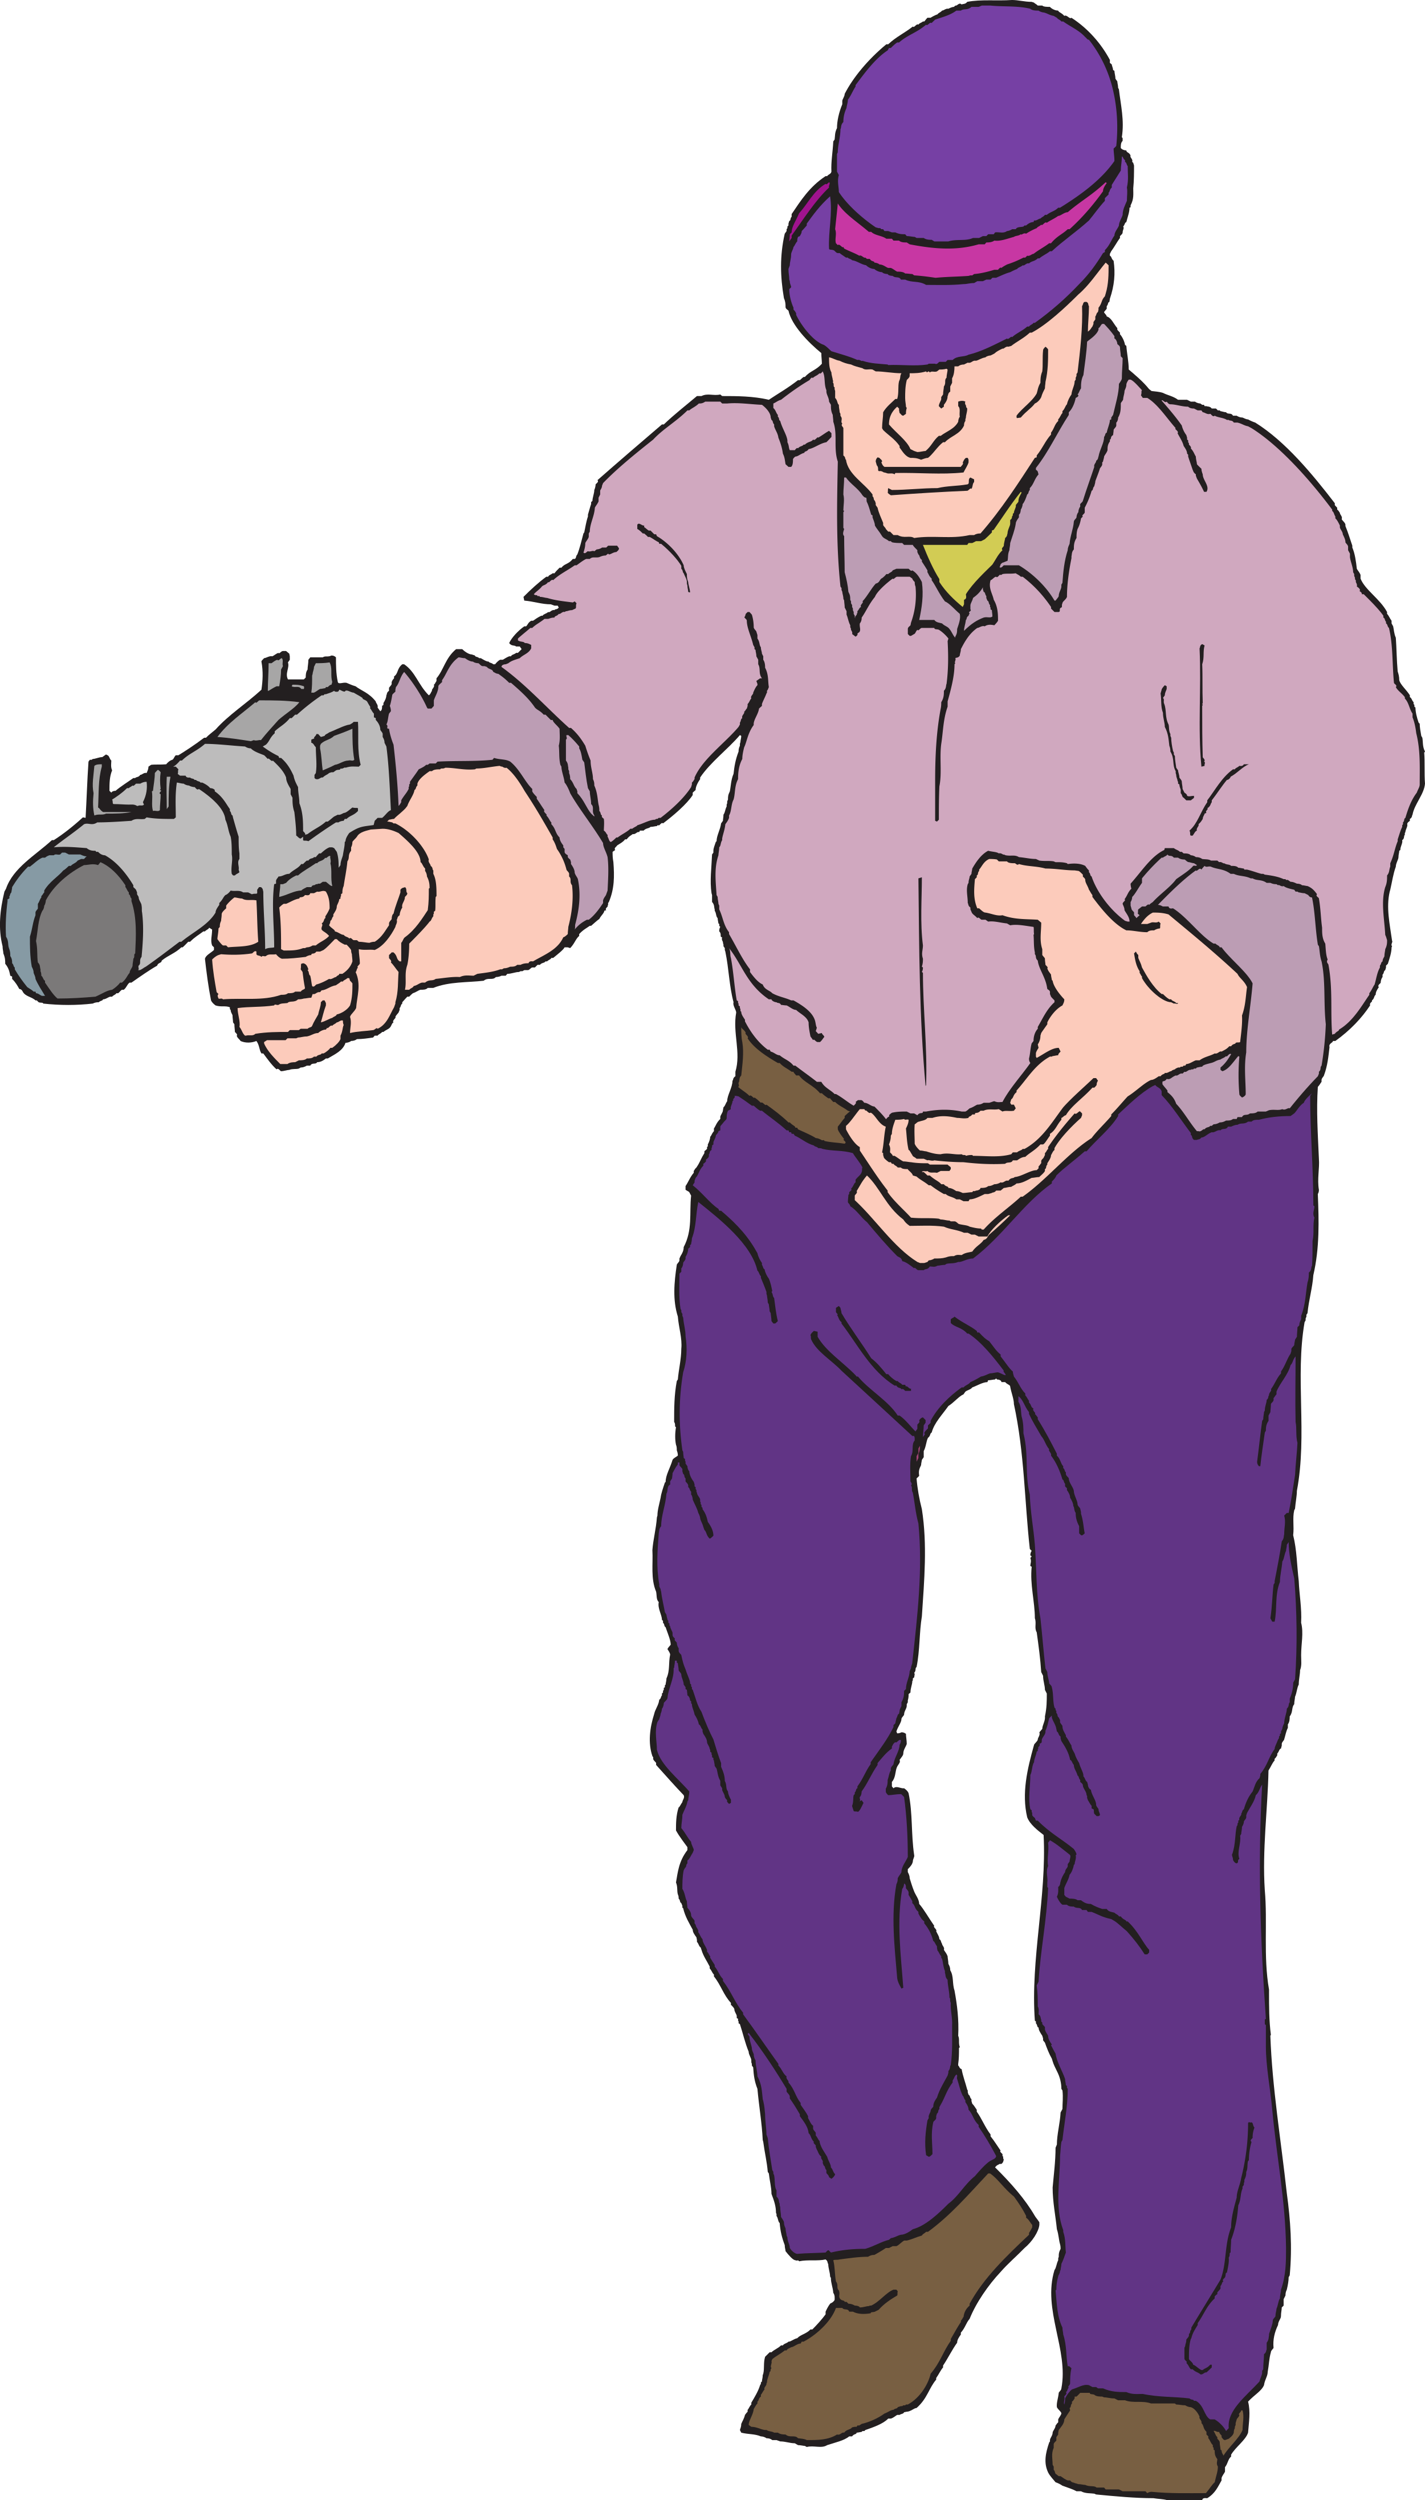<svg xmlns="http://www.w3.org/2000/svg" width="386.839" height="678.527"><path fill="#231f20" d="M316.714 678.527c-1.012-.289-2.38-.289-3.602-.504-4.969 0-10.297-.503-15.55-1.007l-.505-.22c-.937-.144-2.449 0-3.601-.648h-1.223c-.867-.503-2.379-1.007-3.816-1.511-.29-.215-1.153-.719-1.871-.934-.504-.648-1.516-1.656-2.02-2.664-1.223-2.594-.719-5.184.29-8.137l.214-.289v-.36c0-.503.723-1.222.723-2.015 0-.433.793-1.222.793-1.945.214-.145.214-.43.718-.863v-.793c.145-.43.649-.934.864-1.582 0-.504-.864-1.008-1.223-1.73-.145-1.223.36-2.376.504-3.887 0-.215.719-.72.719-1.223 2.015-10.512-5.184-21.313-1.871-32.113.503-.649.503-1.657 1.007-2.664v-.504l.145-.43c0-.793 0-1.152.504-2.16 0-.219 0-.723-.145-1.227-.36-1.222-.36-2.59-.863-4.101-.36-3.602-1.152-7.418-1.152-11.305.289-3.313.793-7.2.793-10.8l.359-.864c0-2.738.863-5.832 1.008-8.711l.504-.938c0-1.656.215-3.097 0-5.039l-.29-.433c0-1.512-.359-3.168-1.222-4.824-.36-.793-.863-1.657-1.152-2.665l-.22-.718c-.718-1.227-1.366-2.88-1.87-4.32l-.504-.649v-.504l-.215-.719c-.504-.793-1.008-1.511-1.008-2.234-.504-.145-.215-.648-.719-1.152v-.504l-.289-.215c-1.226-16.777 3.239-33.406 2.375-50.399-1.582-1.226-3.742-2.882-4.464-4.824-1.512-6.48 0-12.96 1.875-19.656 0-.219 1.007-1.008 1.007-1.441 0-.504.72-1.153.43-1.946l.793-.933c0-1.008.863-2.16.719-3.383.504-2.38.504-4.106.504-6.195l-.504-1.008c0-1.223-.504-2.375-.504-3.817l-.504-1.007c-.215-3.383-.719-7.2-1.223-10.797-.718-1.227 0-2.38-.504-3.817 0-4.539-1.367-9.144-.863-13.969l-.363-.214c0-.723.363-1.227 0-2.16l.363-.434-.363-.29c0-.214 0-.718.363-1.222l-.504-.504c-1.441-12.886-1.441-26.062-4.32-39.312 0-1.442-.723-3.098-1.008-4.75 0-.504-.723-.504-1.371-1.227h-1.008c0-.504-.719-.719-1.222-.719l-.215-.289-.29.29c-.359 0-1.222.214-1.87.214l-.215.504c-1.227 0-2.739.938-4.106 1.442-.504.648-1.222.648-1.87 1.152l-.505.719c-1.226.504-2.594 2.23-4.105 3.168-1.727 2.449-3.817 4.535-4.535 7.199-.504.219-.29.937-1.008 1.441-.504 1.008-.504 2.375-1.153 3.602v1.652l-.503.723c0 .215-.215 1.008-.215 1.437-.508 1.008-.723 1.657-.508 2.883 0 0-.215.285-.719.719.215 2.664.719 5.543 1.442 8.351 1.511 9.649.648 19.227 0 29.09-.723 4.32-.504 9.145-1.442 13.75-.504.36 0 .864-.648 1.586l.144.285-.144.938-.36.289v.504l-.144.215c0 .937-.504 1.87-.504 3.097l-.504.43c0 .504 0 1.008-.215 1.73v.504l-.289.504v.43c0 .793-.719 1.441-.719 2.379 0 .285-.718.789-.718 1.223 0 .933-1.012 2.16-1.372 3.382l.22.504c.14 0 .648 0 1.152-.289.214 0 .718 0 1.222.434 0 .719.215 1.726.215 2.734-.215.723-.934 1.586-.934 2.594 0 .504-.503 1.008-1.007 1.727.359.867-.508 1.152-.868 2.378-.285.934-.285 2.59-1.222 3.598v1.227l.433.504c.79-.793 2.016.14 2.88 0 0 0 1.007.644 1.222 1.367 1.152 5.543.648 11.015 1.512 16.773.144.504-.36 1.012-.36 1.73-.144.72-.504 1.223-1.367 2.087v.793c.215.433.504.937.504 1.656.36 1.152.719 2.375 1.223 3.601.36.934 1.367 2.16 1.367 3.383 1.226 1.367 2.594 3.817 4.105 5.977-.504.215.864 1.008.504 1.437.36.793.864 1.442.864 2.16.503.22.359.723.722 1.227 0 .504.79 1.008.504 1.656.285.504.719.934 1.008 1.727 0 .433.215 1.367.215 2.09.289.504.504 1.007.504 1.726 1.007 1.656.504 3.602 1.152 5.473.719 3.887 1.223 7.918 1.008 12.312.433.934 0 1.871.433 3.094l-.218.219c0 1.512 0 2.879-.215 4.316v.434c.433.36.215.719.937 1.008.285 1.726 1.008 3.601 1.512 5.543l.145.218v.504l.214.649c.504.285.29.789.793 1.222v.504l.215.719c.504.504.719.938 1.223 1.656v.504c1.367 1.871 2.16 4.106 3.746 6.192v.504c1.008 1.226 1.727 2.449 2.734 3.89-.289.215 0 .43.504.934v.504c.36.218 0 .504.36 1.007-.145.145 0 .649-.649 1.153h-.504c-.215.219-.718.219-1.222.937 4.39 4.32 8.207 8.711 10.8 13.176.29.504.793 1.008 1.223 1.727v.722c-.215 1.871-1.941 4.535-4.031 6.262-2.016 2.09-4.61 4.32-6.48 6.48-3.383 3.602-6.696 8.426-8.423 12.747-1.007 1.152-1.152 2.375-2.378 3.742v.504c-.504.718-1.008 1.441-1.008 2.23-1.367 1.875-2.375 4.035-3.817 6.195v.504c-.648.72-1.152 1.871-1.87 2.88v.433c-2.016 2.375-2.376 5.11-5.329 7.703-.648 0-1.656 1.008-2.664 1.008l-.719.144c-.215.504-.718.36-1.222.72h-.649c-.504.288-1.008.792-1.73 1.007h-.719c-1.367 1.441-4.105 2.375-6.191 3.098l-.29.285h-.503l-.215.218c-.145 0-1.008.215-1.367.215 0 .504-.793.29-1.227 1.008h-.793c-1.367 1.152-3.812 1.656-5.973 2.375-1.586 1.008-3.601 0-5.546.504l-.504-.285c-.36 0-1.153-.219-1.871-.219l-.864-.504c-1.367 0-2.52-.504-3.96-.504l-1.008-.36h-1.153c-.43-.358-.933-.503-1.582-.503-.363-.29-1.008-.504-1.512-.504-1.73-.719-3.312-.504-5.328-1.008l-.363-.718c.145-.504.363-.868.363-1.657.285-.722.79-1.441 1.008-2.449.215-.215.215-.36.719-.863v-.504c.289-.219.504-1.008 1.008-1.442v-.503c.863-1.442 1.87-3.094 2.375-4.75l.218-.364v-.36l.286-.284c0-.504.218-.938.218-1.73l.141-.36c.363-1.512 0-2.953.504-4.61 0 0 .723-.718 1.226-1.222h.504c.72-.719 1.727-1.008 2.59-1.871h.504c.29-.504 1.008-.504 1.516-1.008.718 0 1.367-.723 2.375-.938.933-1.007 2.445-1.152 3.597-2.375h.504c1.227-1.222 2.594-2.738 3.602-4.105v-.719c.215-.504.719-1.511 1.222-2.16.22-.215.723-.215 1.227-1.008 0-.433.145-1.222-.36-1.945-.144-1.656-.648-2.59-.648-4.031l-.219-.434c0-1.008-.503-2.23-.503-3.383-.286-.215 0-.718-.72-1.222-2.16.504-4.753 0-7.198.504-.29-.504-.504 0-1.008-.29-.649 0-1.871-1.44-2.664-2.449 0-.43-.219-.863-.219-1.652-.719-1.875-1.223-3.816-1.367-5.977-.504-.433-.36-1.226-.863-1.945v-.504l-.145-.36c0-1.73-.504-3.241-1.223-5.112 0-1.727-.504-3.598-.718-5.543l-.29-.434c-.214-2.664-.863-5.328-1.226-8.137l-.14-.504c-.22-4.605-1.008-9.07-1.442-13.894-.793-2.016-1.008-3.602-1.152-5.832l-.36-.504v-.434l-.144-.43v-.503c0-.72-.72-1.512-.72-2.375-1.007-2.45-1.51-4.825-2.378-7.489l-.36-.218v-.504l-.144-.215v-.504l-.355-.215v-.504c0-.504-.653-1.152-.653-1.875 0-.285-.504-.789-.933-1.222v-.504c-2.016-2.16-2.664-4.75-4.61-7.2v-.503c-.504-.434-.504-.938-1.152-1.657v-.504c-.719-1.441-1.727-2.808-2.23-4.535l-.215-.648c-.508-.29-.508-1.008-1.012-1.512v-.504l-.14-.723c-.505-.718-1.008-1.367-1.008-2.085-.938-1.727-2.09-3.602-2.594-5.832l-.215-.145v-.504l-.29-.719c-.503-.289-.214-.793-.718-1.226 0-.285 0-.79-.219-1.153-.285-1.007 0-2.015-.504-3.238.504-2.808.723-5.687 3.098-8.785v-.79c-.648-.937-2.16-2.808-3.098-4.538 0-1.871 0-4.102.723-6.262.215 0 .504-.722 1.008-1.441 0-.504.719-1.153.36-1.871-2.09-2.16-4.9-5.328-7.489-8.207v-.504c0-.219-.793-.723-.793-1.153v-.433l-.215-.29c-1.222-3.597-.719-7.702.504-11.519.215-1.008.863-1.87 1.223-3.094l.144-.722c.504-.285.36-.79.719-1.153v-.503l.29-.286v-.433l.214-.29v-.503l.289-.215v-.504l.215-.215c0-.504.219-.937.219-1.656 1.007-2.234.504-4.105 1.007-6.48 0-.215-.214-.72-.718-1.442 0-.285.504-.789.863-1.223 0-1.152-.648-2.664-1.152-4.105l-.22-.648c-.503-.286-.214-.79-.718-1.223v-.504l-.289-.29c0-1.366-1.223-3.093-.863-4.823-.719-.649-.504-1.871-.719-2.809-1.512-3.598-.793-7.484-1.008-11.3.215-2.883 1.008-5.762 1.223-8.856l.144-.504c0-1.441.504-3.098.864-4.824.144-1.153.648-2.594 1.152-4.106l.215-.215c0-1.875 1.226-3.746 1.875-5.976.285-.504.933-.723 1.437-1.152 0-.215 0-.72-.285-1.442 0-.504 0-1.008-.219-1.512-.285-1.367-.285-3.093 0-4.75-.503-.218 0-.722-.503-1.441 0-3.602 0-7.2.722-11.086l.285-.434c.22-2.664.938-5.543.938-8.351.289-2.738-.719-5.832-.938-8.711-1.437-4.54-1.007-9.29-.285-14.043 0-.285.719-.79.719-1.223v-.504l.289-.648c.504-.793.863-1.512.863-2.45 2.45-4.605 1.512-9.144 2.016-13.964l-.504-.938c-.289-.289-.504-.289-1.008-.648v-1.008c.719-1.008 1.223-2.45 2.23-3.601v-.504c.22-.215.22-.504.723-.934l.504-.793c.504-.863.864-1.871 1.656-3.098v-.503s.215-.215.72-.645v-.508l.214-.215v-.504c.29-.503.649-1.437.649-2.085.359-.29.359-.793 1.007-1.512v-.723c.504-.719.72-1.656 1.727-2.59v-.504c0-.504.723-1.226.723-1.875l.144-.789c.504-.433.504-.937 1.008-1.656 0-1.656 1.437-3.672 1.437-5.547.29-.215 0-.719.793-1.222v-1.223c1.586-5.258-.793-10.512.215-16.059 0-.718-1.008-1.941-.719-2.804-1.222-4.61-1.222-8.93-2.23-13.754l-.145-.43v-.508l-.359-.504v-.43l-.144-.503c.144-.29-.504-.723-.215-1.512-.793 0 0-.863-.793-1.586 0-.285 0-.793.285-1.223l-.285-.289v-.504l-.219-.144c0-.215-.215-1.008-.215-1.438-.504-.504-.289-1.226-.793-2.015v-.364c-.215-.503 0-1.222-.719-2.015v-1.871l-.144-.504c-.504-3.313 0-6.91.144-10.512l.36-.504v-.504c0-.722.36-1.441.648-2.375l.215-.218c0-1.512 1.008-3.094 1.227-4.825l.504-.718c0-.504.144-.934.144-1.657.504-.718.36-1.222.863-2.23v-.504l.145-.36v-.503l.215-.504c0-.723 0-1.227.504-2.235.289-1.367.289-3.093 1.007-4.75.215-1.945.504-3.816 1.368-6.05 0-.36 0-.864.359-1.582v-.504l.145-.504c0-.504.218-1.008.218-1.656l-.363-.215c-3.238 3.812-8.062 7.414-10.797 11.52v.429c-.504.719-1.226 1.945-1.226 2.953l-.79.719v.648c-1.585 2.45-5.187 5.543-8.066 7.703-.289-.285-.504 0-1.008.504h-.504l-.144.219c-.504 0-1.008.215-1.727.215-.504.504-1.222.289-1.87 1.008h-1.009l-.218.433c-.5-.289-1.008.719-1.727.504-.504.43-.863.43-1.656 1.438h-.434c-.504.722-1.511 1.226-2.16 1.656 0 .219-1.008.719-.504 1.227l-.719.503c0 .934 0 1.582.215 2.805.29 3.89.29 7.203-1.222 10.8l-.215.29v.504l-.145.215c.36.218-.863.722-.36 1.226l-.503.145c-.145.789-.863 1.222-1.371 2.23-.719.504-1.223 1.008-2.23 1.871h-.36c-1.008.72-1.727 1.008-2.879 2.235v.504c-1.008.863-1.226 2.086-2.45 3.308l-.648-.215h-.863c-.36.723-1.87 1.871-3.097 2.88h-.504c-.145.433-.649.433-1.153.937h-.43c-.288.504-1.007.289-1.511.937h-.649l-.718.719h-.723c-.289 0-.793.719-1.152.719h-1.008l-.504.289h-.504l-.43.215c-1.007 0-2.015.504-3.168.504l-.433.504h-1.153c-.359.218-1.007.363-1.511.363-.938 1.004-2.09 0-3.313 1.004-4.39.508-9.43.218-13.68 1.945h-1.511c-.434.504-1.223.504-1.945.504-.649.144-1.153.648-2.086.937-.29.215-.504.434-1.008.938h-.504c-.504.504-.649.719-1.367 1.512v.359c-.508.36-.29.793-.723 1.223v.504l-.289.718c-.215.29-.719.793-.863 1.153.359.289-1.008 1.007-.504 1.511-.504.22-.504.938-1.008 1.442s-.934.504-1.727 1.152h-.359c-.36.504-.863.504-1.227 1.008h-.789l-.433.504c-1.512.215-2.88.433-4.39.433-.364.286-.868.504-1.587.504-.289.286-1.008.504-1.511.504-.72 2.16-2.88 3.094-4.825 4.246h-.504c-.648.504-1.367 1.008-2.375 1.008-.359.723-1.367 0-1.87.938h-.938c-.504.289-1.008.504-1.656.504l-.504.289c-.72.214-1.727 0-2.594.359-.504 0-1.512.36-2.23.36-.215 0-.72-1.008-1.223-.505-1.367-1.222-2.594-2.953-3.602-4.32h-.504c-.648-1.008-.504-2.23-1.367-3.383-1.223.504-2.879.649-4.32 0 0-.218-1.008-.937-1.008-1.441.215-.29 0-.504-.504-1.008 0-.504-.144-1.367-.144-2.09l-.36-.504c0-.504-.144-1.222-.144-1.87 0-.29-.504-.794-.504-1.512l-.215-.215v-.504c-1.227-.504-2.379 0-3.89-.504 0 0-.934-.649-1.223-1.367-.72-3.602-1.223-7.489-1.657-11.305.29-1.008 1.442-1.441 2.45-2.375v-.723l-.504-.504c-.504-1.44 0-2.59 0-4.32l-.793-.504c-.215.504-.72.504-1.153 1.008h-.43c-1.226.938-2.234 1.441-3.6 2.809h-.505c-.504.504-.719.793-1.512 1.511h-.359c-1.73 1.657-3.457 2.09-5.328 3.602 0 .719-1.008.504-1.227 1.367-2.16 1.223-4.605 2.953-6.984 4.61h-.5c-.723.503-.723 1.222-1.586 1.94h-.504c-.289.145-.504.505-1.008.938h-.504c-.214.434-.718.434-1.152.938h-.433c-.504 0-1.223.719-2.016.719-.215.504-.719.289-1.152.793-.43 0-.934 0-1.657.359-4.39.504-8.855.504-13.46 0 0-.36-.723-.145-1.227-.36l-.504-.503h-.36c-1.007-1.008-2.734-1.008-3.456-2.38-.145-.359-.504-.718-.934-.718-.434-.793-.938-1.726-1.945-2.734v-.649l-.504-.219c-.215-1.007-.36-2.015-1.367-3.238 0-.863 0-1.586-.504-2.808 0-.504-.215-1.153-.215-1.946-1.227-4.824-.723-9.789.504-14.832l.43-.789c1.945-5.687 7.992-9.074 12.456-13.176h.504c2.594-1.656 5.328-3.816 7.918-6.191l.723.14c.285-4.964.43-10.007.789-15.261l.363-.504h.504l.285-.219c.723 0 1.657-.504 2.594-.504l1.008-.718.433.214c.504.22.504 1.008 1.008 1.442 0 .793-.218 1.656.215 2.664-.719 1.727-.719 3.602-.719 5.543l.504.504c.215-.36.649-.504 1.153-.504 1.437-1.223 3.093-2.23 4.82-3.453h.504c.219-.363.937-.145 1.37-.867.505 0 1.009-.72 1.728-.504.214-.504.503-1.008.503-1.727l.72-.504c1.152-.144 2.593 0 4.105-.144.144-.215.863-1.008 1.656-1.223.433-.219.433-.723.937-1.227h.72c1.655-1.007 4.534-2.878 6.984-4.75h.503c.649-.718 1.657-1.44 2.59-2.234 3.602-4.031 8.211-6.91 12.457-10.797.36-2.379.504-4.969 0-7.633 0-.289.36-.503.719-.937.504 0 1.516-.719 2.234-.504.504-.215 1.008-.719 1.657-.934.215.43.718-.503 1.222-.503h.864l.863.718.144.719v.938l-.503.718c.503 1.442-.864 2.953 0 4.61h4.32l.504-.504c0-.504 0-1.512.504-2.16 0-.72.218-1.73.218-2.664l.504-.649h3.383c.719-.504 1.367 0 2.375-.504.215 0 .719 0 1.227.504 0 2.09 0 4.32.504 6.695.214.723 1.367 0 2.375.215.718.29 1.437.649 2.445.938 1.586 1.222 3.601 1.726 5.473 4.105 0 .43.722.934.503 1.656l.723 1.008c.504-.218.504-1.008.504-1.441l.36-.29v-.503c.288-.43.792-1.367.792-2.086.215-.29 0-.723.72-1.227v-.718c0-.29.718-.793.718-1.153v-.504c.144-.289.144-.504.648-1.007v-.504c1.223-.864.719-2.086 2.235-3.313h.504c3.093 2.09 3.812 5.547 6.695 8.426.504-.29.504-.723.863-1.227-.144-.504.863-1.007.504-1.652.36-.219.36-.508.719-1.012v-.718c2.015-2.375 2.379-5.473 5.328-7.922h1.656c.504.508 1.73 1.441 2.594 1.441l.863.29c.145.503.649.214 1.153.718h.43c.792.434 1.511.937 2.16.937.218.43.722.215 1.226.72h.504c.215-.29.863-1.009 1.367-1.223h.719c.508-.29 1.008-.649 1.73-.938h.504c.145-.504 1.008-.504 1.367-.934h.504c.29-.289.504-.503 1.008-1.011l-.504-.72h-1.008c-.359-.429-1.222 0-1.87-.933.648-1.441 2.374-3.312 4.1-4.539h.505c.504-.504.504-1.008 1.367-1.511h.504c.723-.504 1.226-.864 2.234-1.368h.36c.289-.504 1.007-.504 1.511-1.007.504.289.864-.72 1.727-.504.144-.434.648 0 1.152-.72l-.285-.503h-.867l-1.008-.36c-2.445 0-4.605-.792-7.2-1.007l-.214-1.012c2.086-2.086 3.96-3.816 6.191-5.469h.504c.215-.504.72-.504 1.223-.937h.504c.363-.504.648-.793 1.371-1.512h.504c.863-1.152 1.871-.863 3.094-2.375h.504c.503-.219.218-.723.722-1.226.649-1.657 1.153-3.743 1.656-5.688l.215-.285c.29-1.227.504-2.883 1.008-4.324v-.5c.215-.649.504-1.875.863-2.883v-.504l.36-.36c0-.863.504-2.015.504-2.953.144-.285.359-1.007.359-1.511 0-.145 1.008-.649.504-1.153 5.977-5.253 11.523-10.007 17.496-15.117h.504c3.027-2.883 5.762-4.969 9-7.707h1.227c1.726-.863 3.238 0 5.109-.43l.508.43c3.96 0 8.422 0 12.672 1.012 2.59-1.73 5.039-3.098 7.918-5.328h.503c.215-.145.504-.504 1.008-.867h.36c1.511-1.727 2.953-1.727 4.609-3.598 0-1.008-.145-1.73-.145-2.879-3.601-2.953-8.062-7.562-8.925-11.523-.29-.286-.793-.504-.793-1.008 0-.719 0-1.367-.434-2.375-1.008-5.832-1.152-11.52.215-17.496l.504-.72v-.503l.219-.289v-.434l.289-.285v-.504l.215-.722c.503-.141.144-.649.648-1.153v-.718c2.445-3.598 4.824-7.414 9.215-10.297h.433c.286-.504 1.008-.504 1.149-1.223-.14-2.664.363-5.258.508-8.207l.359-.504c.145-.863 0-1.871.648-3.098 0-1.87.504-4.246 1.438-6.48v-.863c0-.504.648-1.223.648-1.946 2.23-4.39 6.336-9.359 11.305-13.46h.504c2.23-2.09 4.32-2.954 6.695-4.825.36.504 1.008-.937 1.512-.504.215-.433.723-.433 1.227-.863h.359c.36-.363.36-.508.863-1.012h.864c.289-.215 1.222-.718 1.87-.933.36-.504.864-.504 1.227-1.008.504 0 1.008-.649 1.727-.504.289-.145 1.008-.504 1.511-.504l.36-.36c.504.216 1.008-1.007 1.73-.288.285-.215 1.008 0 1.512-.72 3.742-.722 8.063-.218 12.168-.503 1.727 0 3.383.504 5.328.504l.649.215c.214.289.503.289 1.007.793h1.223c.36.36 1.367.36 2.086.36.289.358 1.227 1.007 2.234 1.007.145.504.864.504 1.657 1.437.718-.43 1.437 1.008 1.941.504 4.465 2.883 8.066 6.985 10.441 11.45v.793l.504.43c0 .288.36 1.01.36 1.515l.36.215c0 .504.288 1.511.288 2.16l.504.719c0 .503.215 1.007.215 1.73l.219.43c.504 4.32 1.511 8.425.793 12.96l.214.29v.718c-.503.504-.503 1.153-.503 1.872 0 .214.648.718 1.511.718 0 .649.864.504 1.153 1.442-.29.433.718.937.43 1.656l.288.289.215.719c0 1.87 0 4.105-.215 6.191 0 1.512.215 2.883-.718 4.61v.503l-.29.145c0 1.223-.503 2.445-.863 3.887-.504.215-.36.718-.863 1.222.36.434-.145.938-.145 1.586 0 .36-.214.504-.718 1.008v.504c-.723.938-1.516 2.45-2.38 3.602l-.359.718v.504c.504.215.36.864 1.008 1.367.504 3.457.215 6.696-1.008 10.297l-.144.864c-.504.144-.215.648-.719 1.152v.719l-.719.867c0 .36.72.789.72 1.223 1.222.289 1.87 2.015 2.878 3.168v.43s.215.288.723.792v.434c.718.793 1.222 2.015 1.367 2.879l.36.289c.144 1.945.648 4.32.648 6.406 1.437 1.227 3.816 3.168 5.543 5.328l.648.504c1.008.145 1.945.145 3.094.504 1.226.648 2.738.863 4.105 1.875h2.45l1.007.504h1.153c.215.215.933.504 1.437.504l.504.36h.504l.145.358h.503c.22.145 1.008 0 1.442.649h1.152l.504.504h.504l.215.215c.289 0 1.008.289 1.512.289.503.718 1.37 0 1.875.933h1.007c.43.29.934.504 1.582.504.36.145 1.008.508 1.512.508.215.14 1.227.645 1.945.863 8.207 5.11 15.551 14.04 21.598 21.887v.504s.145.215.649.719v.504c.359.218.359.363.722.867 0 .504.79 1.004.504 1.726 0 .215 1.008 1.008 1.008 1.512v.36c.719 1.73 1.223 3.456 1.871 5.328v.503c.719 1.657 1.008 3.817 1.223 5.762.218.43.722.934 1.007 1.656v1.008c1.227 3.094 5.258 5.473 7.204 9.07v.504c.504.504.718 1.227 1.222 1.872v.722l.43.79c.219.937.219 1.945.723 3.097.214 2.879.214 5.976.504 9.144.214.649.43 1.368.43 2.375.288 1.227 1.945 2.594 2.882 4.106v.504c.504.215.504.863 1.008 1.367v.504l.215.215v.504l.289.218c0 1.153.36 2.664.863 4.102l.29.29c0 .862.214 2.089.429 3.312l.289.503c.215 1.153 0 2.375.719 3.743l-.215.289c.215 2.664 0 5.543.215 8.425-.215 2.88-2.88 5.543-3.383 8.422-.215.215 0 .723-.719 1.153v.504c-.219.214-.723.433-.723.937.22.504-.504 1.512-.504 2.16l-.144.215v.504c-.36.215 0 1.008-.719 1.441.215.79-.504 1.657-.504 2.664l-.289.215c0 .504-.215 1.008-.215 1.727 0 .648-.718 1.656-.718 2.594-.723 1.941-1.008 4.101-1.512 6.261l-.145.504c-1.007 4.32 0 8.785.649 13.395.285.215-.504 1.008 0 1.437l-.145.29c0 1.367-.504 2.878-1.008 4.464l-.503.504v.504l-.215.719c-.508.289-.219.722-.723 1.226v.649c-.289.285-.504 1.004-.504 1.511 0 .215-1.008.72-.504 1.223-.504.719-.863 1.367-.863 2.09-.504.285-.29 1.008-1.008 1.512.215.504-.719.504-.504 1.367-2.234 3.383-5.328 6.695-9.433 9.648h-.649c0 .504-1.222.649-.933 1.657-.29 2.445-.504 5.039-1.512 7.703 0 .215-.649.718-.649 1.222v.504c-.214.219-.503.864-1.007 1.367-.434 6.48 0 12.747.289 19.512.215 2.594-.508 5.473 0 8.426 0 .215 0 .648-.29 1.152.29 7.2.505 14.618-1.226 22.032-.215 3.312-1.223 6.695-1.582 10.296l-.289.434v.504l-.215.504v.504l-.289.504c-2.59 15.047.793 30.382-2.086 45.789 0 1.37-.363 3.097-.504 4.824l-.219.434c-.503 2.16 0 4.32-.285 6.765 1.008 4.035 1.008 8.137 1.512 12.457.145 3.602.863 7.418.648 11.305.72 2.808 0 5.687 0 8.785 0 1.727.215 2.734-.289 4.102 0 1.226-.359 2.449-.359 3.89-.504.934-.504 2.16-1.008 3.313 0 .504-.219 1.222-.219 2.015-.789.934-.285 2.086-1.222 3.313 0 .504 0 1.512-.504 2.156v.938c-.504 1.007-.649 2.015-1.008 3.168 0 .214-.648.718-.648 1.222v.434l-.215.793c-.504.144-.504.863-1.008 1.367v.504c-.219.215-.219.504-.723.937v.43c-.648.723-1.007 1.73-1.656 2.738-.215 10.512-1.726 21.598-1.008 32.399.793 8.785-.43 18 1.153 27.074v.934c0 3.601 0 7.488.504 11.304l-.145.29c.504 14.109 2.883 28.292 4.465 42.695 1.008 7.414 1.512 14.617.793 22.32l-.29.504c0 1.008-.214 2.16-.503 3.383-.215.433-.36.863-.36 1.586l-.503 1.007v1.727l-.504.504c0 .648-.215 1.367-.215 2.375 0 .723-.793 1.367-.793 2.379-.938 1.941-1.442 4.031-1.223 6.191 0 .215-.722.719-.722 1.223-.504 1.726-.504 3.383-.864 5.328 0 1.152-.793 2.09-1.008 3.602-.718 1.656-2.59 2.59-4.32 4.46.719 2.739.215 5.618 0 8.426-.648 2.016-3.383 3.887-4.605 5.977v.504c-.868.719-.868 1.941-1.657 2.879v1.222c-.218.504-.722 1.008-.937 1.73v.65c-1.008 1.726-1.656 3.452-3.887 4.823-.363 0-1.226-.218-1.37.504h-9.645"/><path fill="#785f42" d="m311.456 676.652-.504-.504h-6.192l-1.007-.503h-3.602l-.43-.504h-2.02l-.359-.215c-.789-.29-1.726 0-2.734-.504-.504 0-1.152-.215-1.871-.215l-1.008-.289c-.219-.215-.722 0-1.226-.719h-.649c-.504-.144-1.222-.648-1.941-1.152h-.504l-.649-.504c-.503-.219-.214-.723-.718-1.227v-.863l-.29-.504c0-1.512-.433-2.953.29-4.605v-.938c0-.289.215-.504.718-1.008v-.937l.504-.719v-.504l.145-.718c.504-.723 1.512-1.657 1.512-2.883.43-.719.933-1.438 1.582-2.446l-.145-.648c.504-.219.145-.723.649-1.227v-.504c.359-.214.359-.359.722-.863v-.504h.504c.285-.215.504-.504 1.008-1.008h2.59c0 .504.722.29 1.226.504.504.504 1.512.504 2.16.504l.504.215c.934 0 1.582.29 2.805.29l1.008.503h1.875c2.23.863 4.605 0 7.055.863h6.48l.36.29c.863 0 1.511.214 2.449.214.289.22 1.007.504 1.511.504.864.219 1.871 1.371 2.375 2.594-.289.504.72 1.008.504 1.727.719.648.36 1.37 1.367 2.378v.72l.504.503v.504c.504.504.504 1.152 1.227 1.871v.504l.215.219v.504l.289.215c0 .792 0 1.44.719 2.375 0 .503-.36 1.222.144 2.015 0 1.367-.504 2.594-.863 4.25-.793.719-1.512 1.942-2.38 2.95-4.82 0-9.644.144-14.757-.36-.144 0-.648 0-1.152.36m20.664-10.149c0-.29-.504-.649-.504-1.441l-.29-.215c0-.504-.214-1.227-.214-1.946 0-.289-.145-.504-.648-1.007v-.434c-.504-.43-.504-.934-1.008-1.656.289-.285 1.008.433 1.511.218 0 .215.145.504.649 1.008v.43c.215.289.504.793.937.793l1.008-.36c.504-.433 1.153-.863 1.367-1.656 0-.215 0-.718.29-1.222v-.364l.214-.504v-.503l.29-1.008c0-.215.718-.719.718-1.223-.504-.215.504-.719.504-1.223h.36c.503 1.727 0 3.454 0 5.329-.864 2.23-3.743 4.605-5.184 6.984m-113.113-4.25c-.649-.36-1.368-.36-2.375-.504-.864-1.008-2.23 0-3.383-1.008-.434 0-1.442 0-2.09-.504h-1.008c-.719-.433-1.223-.215-2.086-.718h-.504c-1.226-.22-2.234-.868-3.601-.868l-.72-.504c0-1.222 1.224-2.734 1.368-4.32.215-.285.504-1.008 1.008-1.512v-.504c.434-.214.215-.863.937-1.367v-.504c.286-.214.504-.933 1.008-1.437-.363-.508.649-1.012.504-1.656l.145-.22c0-1.007.504-1.726.718-2.878.504-.29 0-.504.504-1.008-.504-.504.215-1.222 0-1.945l.215-.504c1.008-.863 2.16-1.367 3.383-2.375h.504c.219-.504.723-.504 1.226-.863.649 0 1.657-1.008 2.59-1.008l.29-.504h.503c3.313-1.73 7.418-5.328 8.785-9.145h1.727c.504.72 1.512 0 1.871 1.008h1.008c1.371.719 3.098.719 4.824.434 0-.434.649-.219 1.152-.434l1.008-.504c1.442-1.656 3.313-2.879 5.043-3.886.14-.22 0-.723.14-1.153l-.359-.433h-.789c-1.945.718-3.816 3.312-6.05 4.32h-.36l-.289.145c-.719 0-1.437.359-2.445.359-.145-.36-.863-.504-1.367-.504-.508-.29-1.012-.504-1.73-.504l-.505-.504h-.504c-.144-.504-.648-.215-1.152-.719-.719-.722 0-1.37-.43-2.378-.793-.72 0-1.438-.793-2.446-.359-1.875-.214-3.601-.718-5.762.504-.214 1.007 0 1.726-.214 2.375-.29 4.969-.72 7.703-.72.504-.288.864-.507 1.727-.507.867-.504 1.875-1.008 3.098-1.871h.863l1.008-.504h1.007c.723-.285 1.227-1.008 2.09-1.512h.72c1.51-.359 2.374-.863 4.105-1.367.289-.504.648-.504 1.152-1.008h.504c6.191-4.535 10.656-9.793 16.344-15.84h.503c2.16 1.442 3.743 4.102 6.48 6.262 1.224 1.656 2.376 3.387 3.313 5.258v.504c.79.504 1.008 1.223 1.657 1.945v.649c-.145.285-.508 1.008-.868 1.511v.504c-6.335 5.977-12.312 11.735-16.125 18.72v.503c-1.007.863-1.515 1.871-1.656 3.098-.219.14-.219.504-.722 1.007v.36c-1.008 1.512-1.727 2.879-2.735 4.605v.504c-2.09 2.883-2.738 5.692-5.472 8.93-.504 2.375-2.59 6.406-6.192 8.351h-.504l-.215.215h-.504l-.289.22h-.359l-.867.284c-.14.504-.645.219-1.149.723-.722 0-1.441.648-2.449 1.008-1.87 1.367-4.25 2.375-6.191 2.808l-.649.43h-.504l-.214.36h-.504l-.723.144c-.504.723-1.512.504-2.16 1.441-.719-.215-1.008.793-1.942.504-2.378 1.512-5.257 1.512-7.851 1.512h-.36"/><path fill="#613485" d="M332.839 659.805c-.504-1.008-1.727-2.375-3.094-3.168h-1.227c-1.656-.934-1.656-3.817-3.886-5.04h-.504c-.215-.503-.72-.144-1.223-.648-3.961-.504-8.352-.289-12.672-1.222-1.371 0-2.883.214-4.465-.504-2.015 0-4.105 0-6.336-1.008h-1.367l-.504-.36h-1.008l-.937-.503c-1.512-.364-2.879.644-4.61 1.152-.648.504-1.367 1.437-1.87 2.445 0 .504 0 .863-.215 1.656-.29-.503.214-1.511 0-2.16 0-.215.933-.718.43-1.222.503-.215.288-.72.792-1.227-.504-.14.36-.644.36-1.148 0-1.227 0-2.594.359-4.106-.36-.215-.504-.719-1.008-.504-.504-2.808-.215-5.543-1.222-8.64 0-.504-.215-1.153-.215-1.871-1.512-3.098-1.512-6.696-1.871-10.082l.214-.215c0-1.223.145-2.23.504-3.602 0-.285.504-.789.504-1.512l.145-.214c0-.504.215-1.008.215-1.657.504-1.008.793-1.941 1.222-3.093-.215-1.73 0-3.602-.718-5.618v-.433c-2.375-6.48-.864-13.461-.864-20.16.145-1.223.145-2.446.36-3.817l.289-.504c.504-4.605 1.437-9.07 1.437-13.894l-.215-.29v-.503l-.289-.215c0-.504-.215-1.008-.215-1.656-.718-2.16-2.23-4.535-2.59-6.91-.503-.793-.792-1.512-1.226-2.235l.215-.215c-.504-.793-1.008-1.441-1.008-2.375-.215-.504-.719-1.007-.863-1.73v-.649l-.719-.789v-.433l-.289-.29v-.503c-.215-.215 0-.934-.719-1.438 0-.433.215-1.37-.215-2.16 0-1.945 0-3.601-.289-5.687l.504-1.008c.504-8.426 2.23-16.778 2.59-25.418l-.215-.29v-1.222c.215-1.367-.504-2.808.215-4.465-.36-1.941.29-4.101 0-6.336l.504-.648c1.73.937 3.387 2.379 5.328 3.89.504.36 0 1.153 0 1.872l-.504.718v.504c0 .504-.719.864-.719 1.657-.503.718-1.007 1.656-1.222 2.593-.145.215 0 1.008-.649 1.438 0 .793.145 1.656-.359 2.664l.36.723c.144.214.503 1.007 1.152 1.437h1.222c.504.504 1.223.504 1.871.504.723.648 1.73 0 2.235.937h1.222l.36.504h1.008c1.875.72 2.882 1.442 5.328 1.946l.863.504c1.008.648 2.234 1.87 3.387 2.804 1.941 2.16 3.453 4.106 4.824 6.266h.719l.504-.504v-.719c-1.727-1.875-2.953-5.043-5.832-7.707h-.36c0-.43-.863-.43-1.511-1.367h-.504c-.22-.504-.723-.504-1.227-1.008-.719-.215-1.582-.215-2.086-1.008h-1.223c-1.007-.359-1.875-.648-3.097-1.367-1.008 0-1.656-.215-2.664-1.008h-.938c-.504-.433-1.511-.433-2.16-.433l-1.008-.504-.43-.504v-1.871c.43-1.223 1.223-2.375 1.438-3.602.504-.504 1.008-1.726 1.152-2.664l.22-.215c0-.718.503-1.437.284-2.449l.22-.14c0-.29-.22-.793-.724-1.512-3.093-2.594-6.48-4.32-9.789-7.707h-.504l-.289-.719c-.214-.215-.718-.504-.718-.863v-.504l-.145-.29v-.433l-.363-.285c-.645-2.883 0-6.191 0-9.289.508-1.008.363-2.016.867-3.238l.145-.219c0-.934.503-1.656.718-2.879l.29-.215v-.504l.214-.144c-.504-.29.719-.793.215-1.227l.504-.285c.289-.219 0-.723.289-1.227.215-.503.719-.863.863-1.656v-.43c.504-1.007.72-2.234 1.008-3.382l.719-.723v.504c.219.937 1.012 1.871 1.226 3.098l.145.718c.504.215.36 1.008 1.008 1.368v.503l.215.723c1.007 1.512 2.015 3.168 2.375 5.11.504.144.504.867 1.007 1.37 0 1.008.723 1.727 1.008 2.88.434.214.219.718.723 1.222v.504c.215.219.719.504.719.938 0 .793 1.007 1.656 1.007 2.664l.145.214v.504l.215.649c.289.36.504 1.008 1.008 1.512v.718l.504.22c.218.284 0 .718.218 1.222l.645.648h.508l.359-.215c.145-.433-.36-.937-.36-1.656 0-.219-.648-.723-.648-1.227 0-1.222-1.226-2.59-1.441-4.101-.29 0-.793-.649-.793-1.367l-.215-.723c-.504-.285-.504-1.008-1.008-1.512v-.359c-.144-1.008-.863-2.016-1.152-3.238-.434-.723-.938-1.586-1.223-2.594-.363-.719-.867-1.367-.867-2.16-.504-.719-.719-1.442-1.512-2.45v-.359c-.43-.793-.933-1.512-.933-2.445 0-.29-.649-.793-.649-1.152v-.504l-.36-.723c-.503-.285-.144-.79-.648-1.223v-.504l-.214-.289v-.359l-.29-.29c-.503-1.726-.214-3.67-.722-5.542 0-.215-.215-.504-.719-1.008 0-.863-.504-1.87-.504-3.098l-.504-1.007c-.504-4.246-.863-9.07-1.367-13.606-1.223-6.48-1.008-13.176-1.512-19.945-.359-4.535-1.226-8.856-1.367-13.61-1.441-5.613-.219-10.796-1.73-16.628 0-1.371 0-2.883-.504-4.61-.215-1.152 0-2.594-.863-3.96v-1.512c1.367 1.007 1.656 2.878 2.878 4.32v.504c.868 1.87 2.09 3.887 3.313 5.976 1.008 1.223 1.152 2.375 2.16 3.602-.289.504.719 1.008.504 1.726 1.441 1.872 2.45 4.247 3.098 6.481.504.215.215.648.718 1.152v.72l.504.503v.504c.504.719.864 1.367.864 2.09.359.504.863 1.511.863 2.23.363.504.144 1.153.648 1.871 0 1.227.22 2.235.938 3.602v1.941l.504.504c.289.145.504 0 1.008-.504-.36-1.726-.36-3.308-1.008-5.324v-.434l-.215-.937c0-.215-.723-.719-.723-1.223 0-1.008-1.008-2.449-1.008-3.601-.144-1.008-1.367-2.23-1.367-3.383 0-.215-.793-.719-.793-1.223v-.433c-.43-.29-.215-.793-.718-1.153v-.504c-.72-.718-.72-1.945-1.727-2.878v-.504c-1.586-3.098-3.098-6.047-5.184-9.36v-.504c-.289-.289-.289-.504-.793-.937.504-.215-.863-.938-.359-1.442-.867-.503-.504-1.007-1.227-1.656v-.504c-.285-.215-.503-.933-1.007-1.437v-.504c-1.368-1.367-1.727-2.88-3.094-4.61 0-.144-.29-.863-.29-1.367-.937-.718-2.089-2.593-3.312-4.105v-.504c-1.222-.934-1.87-2.086-3.093-3.598-.793-.433-1.73-1.226-2.739-2.379h-.504l-.144-.43c-1.942-1.511-3.817-2.16-6.047-3.886-.145.285-.504.285-1.008.719v1.007c1.008 1.153 2.953 1.153 4.465 2.88h.36c3.597 2.374 6.84 6.48 9.574 10.081-.36.215.504.72.504 1.223-.504 0-1.153-.504-2.086-.793-.504 0-1.512.29-2.16.29-.72.214-1.442.718-2.45.862-.504.29-1.656 1.008-2.879 1.512-.504.723-1.222.723-1.87 1.442h-.505c-3.312 2.375-6.554 5.472-8.425 9.07v.504s-.215.289-.72.722v.79c0 .144-1.007.867-1.007 1.37.36.215 0 .505-.36 1.008 0-1.007.215-2.015.215-3.168l.504-.722v-.719l-.718-.719c-.29 0-1.012.504-1.012.934.219.289 0 .504-.504 1.008v1.152l-.504.723c-1.367-1.371-2.59-3.098-4.316-4.32h-.508c-2.59-4.036-7.848-6.985-10.797-10.587h-.36l-.288-.359c-3.313-3.457-8.137-6.55-10.297-10.441v-1.368l-1.008-.214s-.938.718-.938 1.222c.22.215 0 .649.22 1.153 1.51 3.312 5.468 5.543 8.206 8.425 6.48 5.973 12.527 11.52 19.223 17.711h.504l.144.504v.719c-1.008 1.152-.144 2.883-1.008 4.25-.359 2.23-.144 4.39-.144 6.84 0 .144.648.648.144 1.152.504.43 0 1.223.504 1.942.504 2.593.72 5.472 1.512 8.351 1.227 12.746-.289 25.203-1.656 37.73 0 .43-.36.934-.36 1.583l-.359.793c0 1.441-1.008 3.097-1.008 4.824l-.504.504c0 .863 0 1.87-.718 3.097v.934c0 .29-.504.793-.504 1.441l-.145.72c-.504.218-.363.722-.723 1.226 0 .215-.285 1.008-.285 1.367l-.504.504v.504c-1.441 3.093-3.816 6.191-6.195 9.574v.504c-1.437 1.945-1.941 3.816-3.598 6.05v.505c-.503.14-.214.644-.718 1.152v.43l-.29.289c-.218.718 0 1.87-.433 2.879 0 .214.215.718.434 1.441.289.215.793 0 1.152.215.504-.215 1.008-1.442 1.512-2.45l-.504-.718-.649.36c.504-.36 0-.794.145-1.223.36-.29.504-1.008.504-1.512 1.726-2.375 2.445-4.465 4.32-7.2v-.503c1.008-1.153 2.23-2.809 3.887-3.961v-.504c.215-.29.215-.723.937-1.227.285.504 1.008-1.008 1.512-.504 0 .22 0 .723-.36 1.227 0 1.656-1.37 3.383-1.656 5.254 0 .219-.722.723-.722 1.226v.504c-.504.72-.504 1.582-.864 2.59 0 .723 0 1.442-.503 2.375v.723c0 .289.144.504.648 1.008 1.008 0 2.23-.29 3.457-.29.145 0 .36.29.863.794.72 5.183 1.008 10.8 1.008 16.27-.504 1.226-1.726 2.593-1.726 4.105-.145.433-.649.937-1.012 1.656 0 .504 0 .937-.36 1.656-1.511 8.426-.503 16.848.22 25.488.14.938.503 1.657 1.152 2.809l.503-.219c-.648-8.855-1.875-17.781-.289-26.855.29-.215.504-.934.504-1.438.504.215.504.719.504 1.223 0 .215.719.719.719 1.223v.648c.289.504.648 1.008 1.008 1.73v.504c.863.72.504 1.368 1.656 2.375v.434c.434.789.723 1.512 1.586 2.156V522c1.223 1.438 2.016 3.094 2.445 4.82.29 0 .504.723 1.008 1.442v.433l.145.72c.359.288.504 1.007 1.007 1.51v.434l.22.286c.284.867.284 2.09.788 3.312v.504c.219.434 0 1.152.723 1.875 0 1.512.504 3.168.504 4.82.36.29 0 .793.36 1.442-.145 1.945.503 4.105.359 6.191 0 3.672.144 7.059-.36 10.656-.36.504 0 .864-.648 1.657v.433l-.215.79c-1.008 1.874-2.234 3.816-2.883 5.976-.504.722-1.008 1.441-1.008 2.449 0 .145-.718.648-.718 1.152 0 .434-.72 1.223-.504 1.946l-.36.644c-.504 3.098-.863 6.051-.36 9.434l.72.433c.289 0 .504-.218 1.007-.722 0-2.88-.503-5.543.215-8.637 0-.29.793-.648.793-1.152v-.504l.215-.723c.504-.285.145-.719.649-1.223v-.503l.359-.649c1.152-1.945 1.586-3.887 3.242-6.047v-.504l.36-.648c.144-.29.144-.504.648-1.008.504.285 0 .719.215 1.223.504 1.441.722 2.879 1.511 4.535.36.219.22.723.723 1.226v.504c.504.72.863 1.368.863 2.086 1.223 1.227 1.223 2.739 2.735 4.106v.504c1.656 2.375 3.242 5.039 4.754 7.918 0 .722-1.008 1.007-1.657 1.37-1.226.79-2.953 2.735-4.105 4.102-2.953 2.375-4.32 5.328-7.2 7.489-2.593 2.593-6.19 6.046-9.648 6.914-.648.504-2.086 1.511-3.238 1.511-1.008.215-1.512.72-2.738.934l-.504.434c-2.086.503-3.961 1.726-6.406 2.449-3.168 0-5.977.215-9.36 1.008l-.504-.504c-.218-.29-.504 0-.937.504-2.375.14-5.113.14-7.703.359-.504 0-1.512-.723-2.016-1.586 0-1.008-.648-1.727-.648-2.879l-.22-.504c0-.504-.284-1.222-.284-1.945-.219-.504-.434-.934-.434-1.656 0-.215-.289-.72-.793-1.438 0-.793-.215-1.656-.215-2.664l-.144-.504v-.433c-.36-.504 0-1.153-.863-1.946v-1.652c-.649-1.152-.36-2.664-.649-4.106l-.215-.503v-.434l-.289-.504c-.43-2.809-.933-5.543-1.222-8.64l-.36-1.008c0-1.582-.363-3.598-.363-5.47-.14-1.226-.14-2.089-.504-3.6l-.14-.505c-.22-1.87-.22-4.03-1.442-6.191 0-1.227-.504-2.953-.504-4.32-.29-.504-.504-1.008-.504-1.73-.144-.43-.504-.934-.504-1.653-.144-.938-.648-1.945-.648-3.098l-.504-.719.289-.289c3.957 5.114 7.2 10.078 10.293 15.192v.719c0 .218.867.867.867 1.37v.505c1.008 1.437 1.727 2.59 2.734 4.32v.504c1.008 1.367 2.23 2.879 2.375 4.605.723.649.504 1.367 1.442 2.375-.215.219 0 .434.504.938v.433l.289.72c.36.503.36 1.222 1.222 1.944-.359.504.649.934.36 1.657l.289.718c.504.29.215.793.719 1.223v.793c0 .145.722.648.722 1.152l.645.434c.363-.219.867-.723 1.012-1.227-.649-.648-.504-1.152-1.153-1.87 0-.938-.722-1.727-1.008-2.88-.722-1.226-1.945-2.808-2.09-4.32-.359-.219-.503-.937-1.007-1.441v-.649c0-.36-.719-.793-.719-1.222v-.793c-.504-.215-1.008-1.442-1.371-2.086v-.504c-.504-1.008-1.223-1.946-2.016-3.098v-.504c-1.437-1.726-1.582-3.601-3.308-5.543.215-.504-.793-.937-.508-1.656-1.008-.723-1.223-1.945-2.23-2.953v-.434c-3.094-4.316-6.192-8.855-9.575-13.46v-.434c-2.379-2.953-3.097-5.543-5.472-8.64v-.505c-1.008-1.008-1.227-2.16-2.235-3.383v-.433c-.36-.504-.719-1.153-1.222-1.942v-.433c-.36-.29-.36-.793-.864-1.223v-.504l-.289-.648c-.43-.793-.933-1.512-.933-2.235-.504-.504-.649-1.222-1.153-1.87v-.505l-.363-.718c-.36-.29-.14-.72-.645-1.223v-.648c0-.29-.937-1.008-.937-1.512 0-.723-.29-1.227-1.008-2.09 0-.504-.144-1.008-.144-1.727-.504-1.007-.504-2.234-1.223-3.386 0-1.438 0-3.313.36-5.04l.359-.648c.504-.36.144-.793.648-1.222v-.793c.504-.215 1.008-1.442 1.442-2.086l.285-.723c0-.504-.72-1.512-.72-2.23-1.007-1.153-1.51-2.375-2.663-3.747 0-1.222.289-2.23.289-3.597.36-1.008 1.223-2.45 1.367-3.602l.215-.36c0-.648.289-1.366.289-2.374-3.098-3.602-7.777-7.2-8.785-11.305 0-2.375-.719-4.969.144-7.558l.504-.793c0-.215.36-.938.36-1.442.144-.215.359-1.008.359-1.367.29-.29.504-1.008.504-1.512 0-.215 1.012-.937 1.012-1.441.215-2.664 1.797-5.04 1.652-7.992l.145-.215c0-.434.218-1.153.218-1.871h.504v.504l.285.214c0 .504.22 1.153.22 1.872 0 .289.718.722.718 1.226 0 .719.648 1.727.648 2.664l.504.719v.504l.36.215c0 .289.144 1.008.144 1.511.215 0 .719.649.719 1.372l.289.214v.504l.215.29c0 .933.504 1.581.722 2.808.504.789 1.008 1.726 1.149 2.66.508.219.508.938 1.012 1.442v.503l.214.649c.504.719 1.008 1.512 1.008 2.23 0 .504.719 1.227.719 1.875l.145.215v.504l.359.29v.429l.144.289v.504l.36.215v.504l.144.144c0 .36.215 1.008.215 1.512l.504.722c.29.934.29 2.086 1.008 3.313v1.223l.508.793v.359c0 .504.718 1.223.718 2.016.145.214.145.43.649.863-.145.36 0 .504.504 1.008l.504-.29v-.863c-.29-.504-.793-1.511-.793-2.23-.719-.863-.215-1.656-.864-2.88 0-1.226-.359-2.378-1.007-3.815v-1.008c-.723-1.875-1.442-4.25-2.09-6.41-1.008-1.946-2.23-4.75-3.238-7.489-1.227-1.87-1.586-3.816-2.375-5.976l-.22-.215v-.504l-.214-.215v-.504l-.29-.289v-.36c-.214-1.007-.862-2.234-1.222-3.456-.504-1.153-.863-2.375-1.152-3.887 0-.144-.719-.648-.719-1.152v-.72c-.219-.218-.504-.937-.504-1.44 0-.29-.867-.649-.504-1.153-.218-.289-.648-.504-.648-1.008v-.504c0-.433-.649-1.222-.649-1.87l-.214-.22v-.503l-.29-.215v-.504l-.214-.29c0-.214-.29-.933-.29-1.366l-.433-.719c-.29-1.73-.793-3.602-1.008-5.547l-.144-.504c.144-.285-.504-.644-.36-1.437-.863-4.825-.504-9.145-.144-13.899.144-.504 0-1.222.648-1.941 0-2.88 1.223-5.762 1.442-8.856.504-.722 0-1.945 1.007-2.449v-.863l.504-.793c0-.215.145-.938.145-1.442.43-.718.648-1.367 1.437-2.375v-.503h.434v.718c0 .29.793.793.793 1.153v.504l.215.722c.504.285.144.79.648 1.223v.793c0 .144.719.648.719 1.152v.43c.504.289.289.793.793 1.226v.79c.215.144.434.867.434 1.37.503 1.223 1.148 2.231 1.511 3.598.14.219.504 1.008.504 1.442.145.793.649 1.437.863 2.375l.29.793c.718.718.43 1.437 1.437 2.375.145 0 .504-.29 1.008-.793 0-1.153-.504-2.375-1.512-3.743-.215-1.007-.504-2.23-1.437-3.457v-.359l-.29-.289v-.504l-.214-.215v-.504l-.145-.214v-.504c0-.504-.867-1.227-.867-1.875l-.14-.286v-.433l-.22-.29v-.503l-.285-.215v-.504l-.218-.719c-.504-.648-1.223-1.875-1.223-2.882-.29-.215-.504-.864-.504-1.368l-.504-.718v-.504l-.144-.29v-.433l-.36-.285c0-.504-.144-.863-.144-1.656l-.215-.434c-1.008-6.984-1.008-13.969.215-21.168 1.008-3.094 1.152-6.406.648-9.793 0-1.726-.504-3.168-.648-5.039l-.215-.504v-.504l-.29-.504v-.504l-.214-.359c-.504-3.238-.29-6.336-.29-9.574l.505-.504v-.938c.289-.214.504-.937.504-1.44 0-.286.648-.72.648-1.224v-.433c.36-.504.719-1.438.719-2.23l.504-.434v-.504l.289-.285c0-.364.215-.868.215-1.586 1.226-3.168 1.008-6.48 1.73-9.864 5.973 4.75 14.399 11.45 16.055 18.649.434.289.434 1.008.937 1.512v.43c.504 1.226 1.008 2.378 1.512 3.816v.504l.145.504c0 .363.215 1.152.215 1.875l.289.503c0 .43.214 1.223.214 1.872l.29.503c0 .434.214 1.442.214 2.16l.504.649h.504s.215-.145.719-.648c-.504-1.946-.719-4.106-1.008-6.266-.504-.504-.215-.934-.719-1.656l.215-.215c-.215-1.008-.43-2.23-.933-3.383-.504-.648-1.012-1.656-1.153-2.52-.504-.289-.363-.792-.722-1.226v-.504c-.504-.719-1.008-1.656-1.223-2.664-2.375-4.32-5.258-7.633-9.863-11.52h-.504l-.219-.503c-2.375-1.582-4.316-4.32-6.98-6.407l.503-.793v-.433l.286-.79c.863-.867.863-2.09 2.09-3.312v-.504s.288-.144.718-.648v-.504c.29-.219.793-.504.793-1.008v-.433c.36-.29 0-.793.719-1.153v-.504l.144-.289v-.43l.36-.289v-.503c0-.43.648-1.223.648-1.872 0-.214.719-.718.719-1.222l.504-.219v-1.008c0-.215.508-.648.867-1.152.36-.504.863-.719.863-1.223 0-.504 0-1.222.36-1.945l.793-.43c-.29-.504.43-1.441.43-2.16l.288-.289c-.503-.215.72-.719.215-1.152h.504l.649.144c1.226.793 2.234 1.512 3.601 2.52h.504c.504.433 1.008.937 1.727 1.367h.504c2.09 1.73 4.32 3.168 6.695 5.328h.508l.215.504h.503l.145.434h.504l.36.503c1.581.649 3.238 2.16 5.183 2.665.289.43.793.214 1.152.718.36 0 .863 0 1.223.219 2.738.645 5.328.285 8.207 1.148.723 1.227 1.875 2.45 2.594 3.891-.215.215 0 .719-.215 1.223-.145.718-1.008 1.222-1.656 2.09v.718c-.504.29-.504 1.008-1.227 1.727.289.289 0 .504-.504.937v.504l-.215.215c0 .504-.144 1.227-.144 1.945 0 .29.648.649.648 1.153 1.73 1.008 2.953 3.094 4.535 4.32 2.664 3.168 5.258 6.262 8.211 9.215.504.36 1.153.36 1.367 1.367 1.008.219 2.016 1.008 3.239 1.945.144-.503.648.504 1.152.504h1.441c.504-.504 1.008 0 1.657-1.007.718 0 1.222.289 2.086-.215.504 0 1.226-.219 2.015-.219l.434-.285c1.008-.219 2.015 0 3.168-.504h.433c1.149-.219 2.16-.938 3.598-.938 7.992-5.976 13.68-15.046 21.383-20.375v-.504c.508-.503 1.012-1.007 1.226-1.656 2.16-2.16 4.97-4.105 7.704-6.554h.503c2.594-3.094 6.336-5.973 8.567-9.575v-.433c2.883-2.664 5.976-5.758 9.433-7.703l.649-.29c.504.723 1.441.723 1.726 1.731v1.008c2.81 2.879 5.184 6.695 7.922 10.297v.504c.504.214.145.863.864 1.367h.793c.214-.215.718 0 1.222-.649.864 0 1.586-1.007 2.809-1.441.793.219 1.512-.79 2.375-.504.504-.719 1.512 0 2.015-1.008h.868c.504-.215 1.007-.504 1.726-.504 1.008-.648 1.727 0 2.88-.863h.937c.504-.504 1.152-.504 2.015-.504 2.735-.719 5.473-1.008 8.567-1.008l1.007-.718c.723-.723 1.372-2.09 2.594-2.883.215-.719 1.223-1.727 2.23-2.59l-.503.719c0 9.863.863 19.656.863 29.738l.29.215c0 1.008-.65 1.941 0 3.094-.505 2.015 0 4.105-.505 6.335 0 2.38 0 4.465-.144 6.7-.36.504 0 1.222-.864 1.87 0 .72 0 1.657-.359 2.665-.504 2.808-.504 5.976-1.727 9.07v.938c-.289.504-.503 1.007-.503 1.656l-.504.504c0 .719-.145 1.726-.145 2.59l-.504.793c0 .214-.219.937-.219 1.441 0 .215-.789.719-.789 1.152v.504l-.218.72c-1.008 1.44-1.368 3.097-2.59 4.823v.504c-1.227 1.367-1.512 2.594-2.738 4.32.359.43-.649.934-.504 1.657-.36.215 0 .718-.649 1.222 0 .864-.504 1.657-.504 2.88l-.215.433c0 .504-.214 1.152-.214 1.945l-.29.43c-.503 3.601-.863 7.203-1.367 11.09 0 .215 0 .718.504 1.222h.36c.289-2.879.793-6.046 1.222-9.144l.29-.504c0-.648 0-1.656.718-2.664v-1.438l.504-.937c0-.434.145-1.442.145-2.16 0-.29.722-.649.722-1.153v-.504c.285-.214.285-.503.79-1.007v-.72c.937-2.374 3.097-4.464 3.816-7.198.722-.723.504-1.371 1.367-2.38 0 5.763-.14 11.81 0 17.786.363 1.727 0 3.816.508 5.687-.145 2.954-.508 5.618-.649 8.711-.504 3.313-1.008 6.7-1.73 10.297h-.504s-.215.219-.719.723c.504 1.726 0 3.094 0 5.11-.144.359 0 1.152-.648 1.87-.504 3.313-1.223 7.204-1.946 10.801v.504l-.285.434c-.363 2.879-.363 5.976-.867 9.144l.504.934h.648c.723-3.313 0-7.2 1.442-10.797 0-1.73.504-3.602.648-5.547.504-.648.504-1.871 1.008-2.879 0-.504.215-.863.215-1.656l.504-.719c0 3.094.722 6.48 1.511 9.863.723 8.856.868 18.215.22 27.36l-.505.937c0 1.223-.218 2.664-.937 4.32v1.008c-.504.504 0 .934-.793 1.727 0 1.152-.719 2.594-.719 3.96-.144.286-.504 1.009-.504 1.513l-.36.718v.504l-.288.145v.504c-.504.215 0 .504-.504 1.008-.434 1.222-.938 1.945-.938 2.593-1.656 2.23-1.87 4.32-3.886 6.766v.434l-.215.718c-1.153 1.008-1.367 2.45-1.871 3.602-1.227 1.512-1.875 3.094-2.38 4.824-.503.285-.359.719-.718 1.223.215.433-.793.937-.504 1.656l-.289.215v.504l-.215.289v.433l-.215.286c-.504 2.378-.289 4.753-1.152 7.417-.36.43.145.934.145 1.657 0 .215.503 1.008 1.007 1.008.72-.29 0-.793.72-1.223-.72-1.945.503-4.106.214-6.266l.289-.504c0-.433.215-1.222.215-1.945.144-.144.504-.863.504-1.367 0-.29.648-.719.648-1.223v-.504l.215-.648c.793-1.512 2.02-3.098 2.379-4.824.863-.72 1.008-1.871 1.727-2.88-1.223 21.094-.504 42.192 1.007 63.575l-.289.215v1.226l.29.286v5.69c0 5.614 1.222 11.59 1.726 17.278 1.152 12.528 3.601 24.696 3.746 37.512 0 3.602 0 7.418-1.367 11.305 0 .718-.29 1.367-.29 2.375-.503.722-.503 1.945-.937 2.808 0 .504-.285 1.227-.285 2.016 0 .219-.723.723-.723 1.226 0 .864-.503 2.086-1.007 3.598v.36c-.145.503 0 1.226-.649 2.015v1.875c-.215.215 0 .719-.719 1.223 0 1.222-.214 2.594-.214 4.105l-.29.43v.434c0 .718-.503 1.511-.718 2.449-3.746 4.101-8.856 7.847-8.352 12.672l-.722.789"/><path fill="#231f20" d="M325.854 644.398c-.504-.503-1.437-.648-2.086-1.367h-.504c-.504-.504-.504-1.008-1.222-1.73.504-.285-.508-.649-.508-1.153V637.2l.219-.504c0-.504.289-.867.289-1.656 0-.219.718-.723.718-1.226v-.36c.504-.36.145-.793.649-1.223v-.503c2.445-4.106 5.328-8.711 7.918-13.032 1.73-4.465 1.008-9.36 2.883-14.183 0-2.594.718-5.188 1.511-8.067 0-1.726.934-3.457 1.223-5.328a60.451 60.451 0 0 0 1.871-14.902c.215-.504.504 0 .938-.215.504.215.289.934.793 1.438a7.29 7.29 0 0 0-.504 2.664c.215.214-1.012.718-.29 1.222-.433 1.371-.722 3.313-.722 4.969l-.215.219c-.289.789 0 2.015-.504 2.949 0 .648 0 1.152-.504 2.16v.504l-.144.434v.43l-.36.503v.504c-.648 1.442-.359 2.953-1.152 4.54-.215 2.878-.719 6.26-1.941 9.359 0 1.007-.145 2.23-.145 3.457-.504.14 0 .644-.504 1.367.14 1.222-.219 2.734-.504 4.101-.504 0-.218.723-.504 1.227 0 .215-.937.648-.433 1.152-.504.215-.29.719-.793 1.223v.719s-.36.504-.863 1.007v.504s-.36.145-.72.649v.504c-2.234 2.09-2.882 4.32-4.609 6.699v.504c-.718 1.222-1.367 2.086-1.726 3.597l-.145.215c-.504 1.73-.504 3.387-.504 5.328 0 .504 1.008.868 1.153 1.657.719.218 1.222.937 2.23 1.441h.36c.504-.504 1.226-.504 2.015-1.441h.434v.722s-.719.72-1.442 1.368c-.503-.145-1.007.718-1.656.503"/><path fill="#a14275" d="M248.815 396.719v-1.512l.504-.863v-1.227l.434-.719c0 .434 0 1.442-.434 2.16v1.153l-.504 1.008"/><path fill="#231f20" d="M245.721 377.492c-.289-.285-.504-.644-1.007-.43-.145-.503-1.012-.214-1.372-1.007h-.503c-6.48-4.032-9.934-11.016-14.399-16.848v-.36c-.719-.503-.719-1.226-1.223-2.015.504 0 0-.219-.289-.723v-1.152l.793-.504.43.504c0 .29.29.938.29 1.441 2.374 4.032 5.327 7.918 8.062 12.239 1.511 1.152 2.738 2.593 4.105 4.32h.504c.504.648 1.441 1.441 2.23 1.875h.36c.363.504.867.504 1.226 1.008h.793l.215.504c.215-.504 1.008.863 1.367.504v.644h-1.582"/><path fill="#fccbbb" d="m249.753 342.79-.723-.286c-6.477-4.035-11.3-11.524-16.988-16.777v-1.223c0-.219.863-.723.504-1.227.863-1.367 1.367-2.59 2.804-4.246 3.602 3.383 5.114 8.352 9.867 11.95.504.722.72 1.007 1.727 1.73 2.809 0 6.191-.219 9.29.215 1.726.793 3.597.793 5.468 1.656h1.012l1.007.504h.934l1.008.504h2.379c.863-1.727 3.597-4.32 5.687-5.758h.504c-1.875 1.871-4.105 3.887-5.687 5.254-.504.504-.504 1.223-1.516 1.441-.719 1.153-2.086 1.657-3.094 3.168-.719.215-1.87.215-2.879.934-.722 0-1.226-.215-2.09.289-.863 0-1.222 0-2.23.36-1.008.288-1.875.288-3.098.288-.289.215-1.007.504-1.511.504l-.36.434-.863.285h-1.152"/><path fill="#fccbbb" d="m266.526 333.719-.215-.29c-1.008 0-1.87-.214-3.094-.503-.648-.434-1.875-.434-2.882-.719-.215 0-.72-.723-1.223-.723h-1.008l-.36-.214c-.792 0-1.51-.29-2.378-.29l-.504-.214c-2.445-.29-4.82 0-7.559-.29-1.87-2.085-4.464-4.246-6.336-6.91v-.433c-2.734-3.453-5.113-7.27-7.558-10.871v-.938c-1.367-.719-2.883-3.094-3.746-4.82v-.938c1.152-.937 2.379-2.878 3.746-4.535h1.223l.289.43c.214-.43.933 1.008 1.437.504 1.371.723 2.16 3.168 4.106 3.816-.504 2.235-.504 4.61-1.008 6.985l.289.214v.504l.215.723c.144.285 1.007 1.008 1.367 1.223h.504l.289.433h.433c.286.504.79.504 1.149 1.008h.867c.36.43 1.152.43 1.871.43 0 .289 1.223 1.008 1.367 1.73l1.008.285c.938.868 2.09 1.372 3.313 2.38h.504c1.222.933 2.23 1.581 3.601 2.374h.504c.719.72 1.871.72 2.879 1.442h.937l1.008.504h1.367l.29-.504c1.222 0 2.59-.723 4.101-1.442h.938l1.007-.289c.145-.215.649 0 1.153-.648h1.222l.864-.719c.504 0 1.226-.289 2.015-.289.219-.215.938-.43 1.442-.934 1.367 0 2.593-.722 4.105-1.511.504 0 1.367-.22 2.086-.22 0-.144 1.152-.933 1.512-1.655v-.504c.504-.215.144-.719.648-1.223v-.36c.504-.792 1.008-1.511 1.008-2.234.215-.214.434-1.007.938-1.367v-.504c1.511-2.734 4.75-6.047 7.199-8.207l.289-.718v-.504l-.504-.504c-.29-.364-1.008 1.008-1.512.504-2.594 2.949-4.969 5.832-7.203 9.14v.508c-.36.285-.36.645-.863 1.148v.504l-.36.723c-.144.285-.648.504-.648 1.008v.504c-.215.144-.215.36-.719.863v.504l-.504.504c-1.73 0-4.105 1.726-5.976 1.87-.504.505-.938 0-1.727 1.009-.867-.285-1.226.722-2.09.433-.504.29-1.007.504-1.726.504-.504.29-1.008.504-1.656.504-.504.504-1.442.504-2.09.504 0 .504-.864.719-1.223.719l-.289.144h-.504l-.215.29c-.719 0-1.726.214-2.594.214-.503-.215-1.007-.504-1.726-.504-.29-.144-1.152-.863-2.16-.863 0-.504-.719-.289-1.223-1.008h-.723c-.503-.718-1.87-1.222-3.093-2.375h-.649s-.504-.504-1.008-.937h-.503c.289-.504 1.007 0 1.511-.29.649.723 1.582.29 2.59.505l1.008-.504h2.379l.36-.504v-.43c-.145-.289-.36-.289-.864-.793h-4.824l-.504-.36c-1.367 0-2.883 0-4.61-.288-.359 0-1.367-.215-2.086-.215-.648-.29-1.515-1.008-2.378-1.512h-.504c0-.219-.215-.433-.72-.937 0-.649.216-1.153-.288-2.16.289-.72.504-1.438.504-2.376l.289-.503c0-1.223.433-2.45.937-3.817.645 0 1.512 0 2.375-.215.29.43.72 0 1.223.215 0 .719-.215 1.367-.719 2.375.215 1.945.215 3.602.719 5.832.289 0 .504.649 1.008 1.367.144.504.648.504 1.152 1.008h1.945l1.008.434c.36-.215 1.153.289 1.871 0 2.375.289 5.328.504 7.922.504 3.742.433 7.344.648 11.301.433.648-.648 1.656 0 2.09-.937h1.152c.36-.215 1.223-.938 2.23-.938 1.008-1.008 2.594-1.726 4.106-3.383h.719c.504-.214 1.152-1.437 1.871-2.375v-.503c1.516-.938 1.875-2.45 3.098-3.817v-.504c.289 0 .793-.718 1.222-.718 1.512-2.594 4.61-4.61 7.203-7.489h.504s.285-.219.645-.722c0-.215 0-.645.363-1.153l-.504-.719h-.722c-2.23 2.16-5.832 5.258-8.207 7.922-3.098 4.102-5.688 8.641-10.512 11.305h-.504c-.29.43-1.008.43-1.512.934h-1.152l-.434.504c-3.383.937-6.765.433-10.367.433l-.215-.219c-.504 0-1.008 0-1.726.22-.145-.434-.649 0-1.153-.434-1.945.214-3.601-.504-5.691 0-1.223 0-2.445-.29-3.957-.793-.504 0-.863-.215-1.656-.215-.22-.145-1.227-1.153-1.442-1.871 0-1.657-.144-3.383 0-5.258.215 0 .719-.719 1.223-.719.723-.289 1.73-.289 2.234-1.008h1.367c2.23-.718 4.32-.504 6.696 0 1.008 0 1.87.29 3.097 0 0-.504.504-.215 1.008-.937h.719c0-.79.648 0 1.512-1.008h.863c1.227-.648 2.738-.145 4.105-.43l1.008.649c.864-.364 1.871 0 3.098-.22l.504-.647-.504-1.008h-.723l-.285-.504.285-.934c.723-.504.434-1.152 1.442-1.945v-.434c2.879-3.168 4.968-6.98 9.07-9.215h.504l.219-.144c.289 0 1.007-.215 1.511-.215 0-.289.145-.504.649-1.008l-.504-1.008c-1.875 0-3.746 1.512-5.977 2.735l-.215-.36v-.863c0-.289.215-.719.72-1.512l-.216-.937a4.23 4.23 0 0 0 .72-2.375l.214-.719c.504-.793 1.008-1.441 1.656-2.379v-.504c.719-1.511 2.235-3.597 4.106-4.605.215-.504.504-.863.504-1.656-1.153-1.223-2.88-3.313-3.168-5.043l-.22-.215c0-.285-.214-.934-.214-1.438-.289-.504-.793-.937-1.008-1.73.215-.215 0-.43-.504-.934 0-.433-.144-.937-.144-1.656 0-.219-.36-.504-.719-1.008v-1.586c-.793-2.449-.289-4.605-.289-7.199l-.934-.793c-3.168-.215-6.265 0-9.578-1.223-1.511.29-2.879-.433-4.61-.718-.503 0-1.007-.504-1.726-1.153h-.504c-1.152-2.664-.863-5.328-.648-7.922l.504-.503v-.504c.504-.215.144-.72.648-1.223v-.36c.72-.792 1.223-2.234 2.739-2.882.359 0 1.367 0 2.086.144l.503.504h2.23c.364.504 1.372.504 2.09.504.29 0 .65.723 1.153.219 2.45.719 4.61.504 7.2 1.223 2.952 0 5.327.503 7.921.503l1.008.145c.215 0 .719.504 1.223 1.008v.504c.144.215.648.504.648.933 0 .793.719 1.657 1.008 2.664.215.22.504.938.937 1.442v.504c2.16 2.879 5.614 7.343 9.215 9.074 1.871 0 3.598.504 5.688.504.504-.504 1.152-.504 1.87-.504.29-.219 1.009-.508 1.513-.508.218-.215 0-.719.218-1.367l-.504-.504c-.722.504-1.441 0-2.09.29l-1.007.358h-1.727c.79-1.152 1.727-2.375 3.238-3.093 1.153 0 2.594 0 4.25.5 6.047 5.043 12.239 10.082 18.72 16.129.503 1.152 1.87 1.87 2.59 3.601-.36 2.375-.36 4.969-1.368 7.703.144 2.09-.215 4.754-.504 7.2-.215.218-.719 0-1.223.218 0 .43-.718.145-1.222.934h-.508c-.645.723-1.149.937-2.086 1.441-.649-.215-1.008.719-1.871.504-1.227.719-2.738.863-4.106 1.871h-1.007c-.72.219-1.727 1.008-2.59 1.008l-.29.434h-.433l-.289.289h-.504l-.215.215h-.504l-.648.289c-.215.359-.719.214-1.223.718-.504 0-1.008.649-1.726.434 0 .43-.649.215-1.153.934h-.504c-.722.503-1.441 1.007-2.09 1.007-1.945.864-4.105 3.098-6.335 4.465-1.223 1.297-2.809 3.239-4.465 4.895v.433c-1.727 2.016-3.961 4.106-5.328 5.977-6.48 4.101-12.168 11.305-18.72 15.91h-.503c-3.098 2.883-6.984 5.473-10.082 8.93h-.504"/><path fill="#785f42" d="M229.159 310.39c-1.727-.288-3.457-.288-5.328-.718-.215-.504-.504 0-.864-.29-.359-.214-1.007-.503-1.511-.503-.938-.649-3.098-1.586-4.824-2.375l-.215-.434h-.504c0-.504-.649-.504-1.512-1.441h-.36c-2.019-1.942-3.89-3.313-5.976-4.824-.363.504-1.008-.934-1.512-.504-.503-.43-.937-.934-1.73-1.438-.215.504-.863-.937-1.367-.433-1.008-1.008-1.946-1.442-3.098-2.45.504-.214 0-.718.145-1.148.359-.508 0-1.227.722-1.945.285-2.88.79-5.977.285-9.075-.285-1.222-.285-2.734-.285-4.101 0 .504 1.008.863 1.223 1.656-.434.215 1.008.934.504 1.438 1.87 2.882 5.258 4.968 8.207 6.699h.504c.863 1.008 2.09 1.512 3.242 2.375h.504c0 .289.36.504.719 1.008h.793c1.437 1.945 3.816 2.59 5.687 4.824h.504c.504.504 1.008.863 1.727 1.367h.503c.22.29.36.504.868 1.008h.504c1.007 1.008 2.23 1.441 3.453 2.375l.648.219c-.289 0-1.008.789-1.512 1.222v.504c-.648.719-1.152 1.512-1.87 2.375v.723c.288.789 1.007 1.726 1.726 2.664-.719.215 1.008.719.144 1.223h-.144"/><path fill="#bc9db4" d="M324.92 307.008c-2.015-2.38-3.601-5.328-5.617-7.418-.359-1.008-.863-2.016-2.375-3.168v-.434c-.359-.504-.863-1.008-1.367-1.726v-.649c.14-.289.649 0 1.153-.793 1.007.29 1.222-.43 2.445-.933.648.215 1.008-.719 1.871-.504l.504-.504c.508.289 1.012-.649 1.73-.504l.145-.145h.504l.215-.214h.504l.289-.29c.214 0 .933-.214 1.437-.214.145-.504 1.371-.723 2.379-1.008 1.008-.219 1.367-.723 2.59-.938.289-.289 1.008-.433 1.512-.937.218.504.863-1.008 1.37-.504-.648 1.008-1.37 2.379-2.882 3.602v.648l.504.36c1.73-.505 2.883-2.45 4.32-4.106l.29.144a59.35 59.35 0 0 0 0 10.153c0 .289.214.504.718.937.144 0 1.008-.433 1.008-.937 0-3.602-.504-7.414.144-11.305 0-6.047 1.223-12.453 1.73-18.719-1.515-3.097-5.976-6.48-8.425-9.793h-.504c-.145-.504-.648-.504-1.152-1.007h-.504c-3.602-2.086-7.2-7.2-11.016-9.575-.289 0-1.008.285-1.223-.504h-1.515c-.14 0-.645-.433-1.367-.433 3.097-3.168 6.695-6.77 10.297-9.36.289.504 1.007-1.007 1.511-.214.215-.29.36-.504.864-1.008.503.504 1.007 0 1.73.215 1.727.793 3.383.504 5.328 1.941h.863c1.512.723 2.88.434 4.606 1.227h.508c1.222.718 2.375.214 3.812 1.222h1.008c.504.219.867.36 1.656.36l.434.289c.289-.29.793.504 1.512.215.648.503 1.656.722 2.878 1.007l.36.504h.508l.359.219c.36 0 .863.215 1.582.215l1.008.504c.144.289.504.648 1.008.648.863 4.106.863 8.422 1.586 12.817l.289.43c.215 1.152.215 2.663.718 4.105 1.153 5.472.504 11.304 1.153 17.062a88.752 88.752 0 0 1-1.153 11.235c-.503.504 0 1.007-.718 1.656v.504l-.29.719c-2.593 2.664-5.038 5.472-7.632 8.71-.504-.285-1.153.649-2.016.22-1.152.429-2.09 0-3.601.284l-.864.364h-2.23c-.504.504-1.367.504-2.09.504-.793.718-1.656 0-2.16 1.007h-1.223l-.215.504h-1.007c-.504.43-1.153.43-1.875.43-.504.29-1.008.504-1.727.504-.504.289-1.008.504-1.656.504l-.504.433h-.434c-.285.504-1.008.215-1.511.938-.504-.219-.864.789-1.657.504h-.43"/><path fill="#d0a8bf" d="M240.464 303.695c-.72-1.007-1.946-2.234-3.098-3.386-.863 0-1.727-1.008-2.734-1.008-.215-.215-.504-.719-.864-.719h-.863l-.648.504c.289.215 0 .504-.504 1.008-1.442-.793-3.098-2.23-4.825-3.168h-.359c-1.227-1.223-2.738-1.727-3.602-3.313h-1.222c-1.512-1.222-3.89-2.879-5.832-4.39h-.504c-1.152-1.442-2.379-1.657-3.746-2.809-.863 0-1.512-.793-2.446-1.008l-.289-.504h-.503c-2.81-2.09-4.825-5.039-6.192-7.703v-.433c-.504-.793-1.008-1.442-1.008-2.16l-.218-.215v-.504l-.145-.29v-.429l-.36-.29v-.503l-.144-.145v-.503l-.355-.215c-.653-3.602-.868-7.707-1.586-11.524-.29-.789 0-1.726-.504-2.664 3.597 4.54 4.824 9.867 10.8 13.899h.72c0 .289.718.793 1.367.793.359.359.863 0 1.222.718.29 0 1.008.145 1.512.145.723.289 1.73 1.223 2.594 1.223 1.007 1.007 2.879 1.73 3.382 3.382 0 1.227.22 2.38.504 3.817l.723 1.008c.215-.504.719.503 1.223.503h.648c.36-.285.719-.789 1.008-1.222.504-.29-.504-.793-.504-1.223l-1.008.215s-.144-.215-.648-.719l.289-.937c-.29-.504-.29-1.223-.504-1.946-.723-2.375-3.387-4.101-5.832-5.468h-.649c-1.511-.723-3.457-1.008-5.113-1.946-.719-.793-2.086-.937-2.59-2.375-1.226-.503-2.449-2.015-3.457-3.386v-.72c-2.09-2.663-3.746-6.265-5.687-9.573v-.504c-1.512-1.875-1.656-4.106-2.664-6.196v-1.007l-.219-.504c0-.504-.215-1.223-.215-1.871l-.289-.504c-.215-3.602-.719-7.2.504-10.801 0-.504.219-1.438.219-2.16.504-.504.285-1.153.793-1.942v-.433c.215-1.223.718-2.375.863-3.887.36-.504.719-.937 1.008-1.73v-.649c.719-1.222.504-2.949 1.222-4.316.504-1.73.215-3.602 1.223-5.547 0-1.656.145-3.598 1.152-5.473 0-1.008.22-2.015.504-3.168.723-1.437.938-3.812 2.594-6.047-.144-1.367 1.223-2.808 1.442-4.464 0 0 .285-.286.789-.72v-.503c.218-.719.863-1.871 1.226-2.879l.145-.219v-.504l.215-.285.289-.722c-.29-1.657 0-3.313-1.012-5.254 0-.434 0-1.442-.504-2.16v-.938l-.36-.719c0-.504-.285-1.008-.285-1.726-.503-.649-.218-1.371-.937-2.38v-.933l-.29-.937c0-.215-.718-.72-.718-1.223 0-1.008-.144-2.234-.504-3.387l-.648-.718h-.504l-.504.503-.215.72c-.504.288.504.648.504 1.152 0 1.945 1.223 4.32 1.727 6.554l.359.649v.5l.289.218c0 .504.215 1.008.215 1.727l.504.938v1.222c.722 1.227 0 2.45 1.008 3.817h-.504l-1.008.718.289.793v.36c-.504.504-.793 1.226-1.152 2.015.144.434-.864.938-.504 1.586-.36.29-.504 1.008-1.008 1.512v.504l-.215.719c-.289.218-.289.504-.723.867.22.504-.789 1.004-.504 1.726-.503.29-.285.72-.648 1.223v.504l-.36.648c-3.597 4.32-9.788 8.711-11.949 13.754v.43c-.218.219-.218.504-.722.937v.504l-.215.72c-2.016 3.167-5.543 6.265-8.281 8.35h-.504l-.36.29h-.359l-.289.215c-1.438 0-3.094 1.007-4.82 1.511 0 .219-.723.434-1.371.938h-.504c-1.008.937-2.23 1.441-3.457 2.375h-.36c-.289.289-1.008 1.008-1.511 1.226-.504-.218-.504-.937-.864-1.441v-.504c-.36-.215-.36-.719-1.008-1.152 0-1.008.145-1.946 0-3.168-.214-.29-.718-.43-.503-.938-.504-.215-.215-.719-.723-1.222 0-.504 0-.938-.215-1.727-.289-1.586-.289-3.242-1.152-5.184 0-.503 0-1.011-.36-1.73 0-1.656-.648-3.094-.648-5.04a42.571 42.571 0 0 1-1.438-4.03c-1.007-1.657-2.015-3.168-3.886-4.825h-.508c-6.192-5.543-11.664-11.734-18.36-16.558 0-.504.649-.723 1.153-.723l.719-.289c.867-.719 1.875-.933 3.097-1.367 1.008-1.008 2.375-1.223 3.094-2.664v-.934c-.504-.218-.863-.504-1.727-.504-.359-.504-1.152-.218-1.87-.722v-.504c1.007-.934 2.23-1.871 3.382-2.88h.504c.938-.937 2.09-1.44 3.313-2.448h1.007c.504-.141.864-.36 1.727-.36 0-.504.648-.289 1.152-1.008.434.215.938-.718 1.586-.503l.36-.215c.503 0 .863-.29 1.656-.29l.937-.433c.285-.285 0-.789.285-1.437l-.503-.504-.504.289c-2.23-.29-4.606-.504-6.985-1.227-.43 0-1.222-.289-1.941-.289l-.145-.215h-.504c-.214-.504-.503 0-1.007-.504.504-.648 1.656-1.367 2.16-2.086.504-.503 1.008-.289 1.726-1.226.215.433.864-.934 1.368-.504 1.73-1.656 3.96-2.664 5.832-4.031h.503c.723-.504 1.586-1.223 2.594-1.727h1.008c.719-.723 1.582-.219 2.59-.504.508-.219 1.012-.433 1.73-.433l.649-.504.215.215c.504 0 1.222-.645 2.015-.645.215-.219.719-.508.719-1.012l-.504-.718h-2.445l-.504.503h-1.152c-.215.215-.938.504-1.442.504l-.648.504c-.504-.289-1.008.219-1.727 0-.289 0-.719.864-1.223.36.215-.649.504-1.582.504-2.59.215-.504.72-1.008.934-1.656v-.938l.289-.504c0-2.16 1.223-4.105 1.367-6.48.215-.504.719-1.008 1.008-1.727v-1.008l.434-.863v-1.008c0-.219.504-.722.504-1.367l.289-.723c3.957-4.101 9.07-8.207 13.605-11.808 2.664-2.88 6.191-4.824 9.29-7.918h.503c.719-.649 1.727-1.008 2.59-1.871.508 0 1.012 0 1.73-.504h4.102l.508.504h1.367c3.094-.29 6.191.215 9.43.36.722.503 2.378 2.015 2.378 3.452l.215.649c.504.289.215.722.72 1.226v.504c.288 1.008 1.007 1.871 1.151 3.094.504 1.226 1.008 2.664 1.223 4.32.504 1.008.504 1.656.723 2.88l.793.722h.718c.504-.434.504-1.442.504-2.09 0 0 .145-.36.649-.719.719 0 1.437-.793 2.445-1.008 0-.504.649-.214 1.152-1.007 1.442-.215 3.098-1.586 4.825-1.872.504-.503.722-.722 1.367-1.441v-1.008l-.645-.648c-.937.504-1.73 1.152-2.953 1.87-.144-.503-.863 1.009-1.367.505-.504.722-1.371.504-2.234 1.37h-.36c-.289.505-1.008.36-1.511 1.009-.215-.22-.504 0-.864.504h-1.367c-.36-.723-.144-1.153-.648-2.16v-.504c-.22-1.586-1.442-3.313-1.946-5.258-.504-.29-.144-.793-.648-1.153v-.504c-.504-.503-.504-1.222-1.223-1.87v-1.223c.719-.29 1.223-.793 2.086-1.008 2.38-1.875 5.113-3.816 7.707-5.328l.504-.649h.504c.504-.504 1.008-.504 1.727-1.226.144.219.503 0 .863-.504.793 1.512.289 3.387 1.008 5.113v.36c0 .793.722 1.73.722 2.738l.504.863c0 .863 0 1.727.504 2.734 0 .504.145 1.227.145 1.872 1.222 3.457 0 7.203 1.222 10.8-.215 11.305-.504 22.32.72 33.914l.288.43v.504l.215.504c0 .434.289 1.152.289 1.875l.215.504c0 .504.144 1.222.144 1.87l.504 1.009v.933c.36.793.504 1.946 1.008 2.883v.504l.215.504c-.215.215.504.719.289 1.367l.938.719c.289-.215.648-.43.503-.863l.504-.36c.504-.648 0-1.367.145-2.375.36-.433.504-.937.504-1.586 1.222-1.726 1.941-3.597 3.597-5.617.504-1.367 2.954-3.598 4.825-4.965.218.43.722-.504 1.226-.504h3.383l.719.504c0 .145.144.43.648.934 0 .215 0 .723.215 1.226.29 3.094 0 6.407-1.223 9.79l-.144.722c-.215.285-.719.504-.719 1.008v1.367l.504.504h.36l.863-.504c.36-.144.36-.648.863-1.152.289.504.723-.504 1.227-.504h3.382c0 .504.72.289 1.223.504.504.289 1.656 1.152 2.594 2.375l-.215.722c.215 3.887.215 7.704-.29 11.59-.214.36 0 1.153-.718 1.871 0 .938 0 1.946-.723 3.098 0 .504 0 1.008-.144 1.727-1.223 6.48-1.512 13.175-1.512 19.87v10.587l.504.214.504-.503c0-2.88 0-5.973.145-9.07.722-3.602 0-7.704.503-11.52.504-3.098.504-6.696 1.73-10.082v-1.438c.864-3.168 1.872-6.77 1.872-10.082l.215-.289c-.36-.215.289-.933 0-1.367.289-.215.793 0 1.226-.719 0-.504.286-1.008.286-1.73.863-1.653 2.09-4.102 4.464-5.758.504 0 1.223-.719 2.016-.434.723-.504 1.586-.504 2.594-.285.215-.219.719-.723 1.008-1.226 0-1.657 0-3.743-1.153-5.688-.36-1.726-1.511-3.168-.863-5.328.36 0 1.008-.934 1.512-.934.215.286.504 0 .933-.504h.504l.29-.218c1.222-.215 2.09 0 3.6-.215.216.215.864.433 1.368.937h.504c3.098 2.375 5.543 5.04 7.703 8.207v.43c.215.219.434.434.938.938h1.007c.864 0 0-.938.864-1.223.289-.145 0-.649.289-1.152 0-.504.933-.938 1.222-1.73 0-3.31.504-6.911 1.223-10.513v-.504c.145-.503 0-1.148.648-1.87 0-1.008 0-1.946.723-3.094 0-.793 0-1.512.285-2.45.434-.793.723-1.656.938-2.878l.504-.508c-.504-.285.504-.72.504-1.149v-1.226a24.172 24.172 0 0 0 1.656-3.887l.215-.719c.504-.219.218-.722.722-1.226 0-.141.285-.864.285-1.368.36-1.007.868-2.23 1.227-3.382 0-.215.648-.72.648-1.227v-.504l.215-.215c0-.214.29-1.007.29-1.367.214-.504.718-1.008.933-1.726 0-.723 0-1.512.648-2.38v-.503c.504-.215 0-.719.864-1.223 0-.144.144-1.008.144-1.367 0-.29.719-.793.719-1.227v-.789c.289-.218.504-.863.504-1.37.723-1.223.723-2.446.723-3.813 0-.29.648-.793.648-1.227 0-.504.36-1.512.36-2.16.144-.504.503-1.008.503-1.727 0-.214.145-.718.649-1.367h.504c.933.43 1.941 1.657 3.093 2.88-.285.214 0 .718-.285 1.366l.504.723h1.223c2.879 1.727 5.258 5.469 7.703 8.207-.504.215 1.008.863.504 1.367.504 1.008 1.367 2.23 1.656 3.457.434.649.938 1.367.938 2.086l.289.29v.503c.359 1.153.718 2.086 1.222 3.602.145.215.145.718.864 1.222v.36l.289.793c.718 1.222 1.222 2.086 1.941 3.597h.648c1.008-1.511-1.007-3.168-1.007-4.75-.145-.359-.36-1.007-.36-1.511 0 0-.793-.72-1.222-1.227 0-.504-.29-1.367-.29-2.086-.503-.793-.503-1.223-1.367-2.23.145-.22 0-.504-.504-1.008v-.363l-.214-.286v-.503l-.29-.22v-.503l-.214-.719c-.508-.648-1.012-1.656-1.227-2.594-1.512-2.16-3.383-4.39-5.473-6.765.22-.434.868.793 1.372.289.214.215.503.719 1.007.719 1.438 0 3.094.648 4.825.648.359.36.863.504 1.582.504l1.007.504h1.008l.36.504c.504 0 1.226.718 2.015.43.219 0 .723 1.007 1.227.503.863.504 2.086.504 3.094 1.012l.218.14h.504c.14.29 1.008 0 1.367.723h1.008c1.223.285 1.727.79 2.88 1.008l.937.504c7.703 4.824 15.91 14.11 21.886 22.102v.363c.504.36.504 1.008.864 1.508v.507c.504.43.863 1.223 1.226 1.942v.433c0 .504.79 1.223.79 1.946.218.504.722 1.367.722 2.156 0 .219.719.723.719 1.227v.933l.504.938v.937c.144 1.223.863 2.735.863 4.102l.289.504v.504l.215.504v.363l.289.504c-.29.285.433.718.215 1.511 0 0 1.226.72.722 1.223.285.215.645.36.645.863h.508c1.511 1.512 3.957 3.887 5.324 5.832v.504c.508.219.289.649.723 1.153v.433c.503.285.289.79.793 1.223 1.148 4.754.863 9.863 1.367 14.902 0 .29 1.008.649.504 1.153.504 1.007 1.726 1.73 2.445 2.738v.36c1.152 1.222 1.152 2.734 2.09 4.105v1.008c.504 1.222.793 2.59 1.008 4.32 1.152 4.605.937 9.07.937 13.894 0 .72-.434 1.223-.793 2.23-1.586 2.09-2.375 4.466-3.098 6.84-.503.29-.144.794-.648 1.227v.504l-.215.285v.434c-.504 1.008-.793 2.16-1.222 3.383v.504c-.793 1.87-1.008 3.816-2.016 5.976v.938c-.36.793-.145 1.511-.863 2.375 0 1.007 0 2.015-.504 3.168-1.227 4.03-.219 8.64 0 12.96l.215.504.289.934c0 .723 0 1.441-.504 2.45 0 .359-.219 1.152-.219 1.87 0 .22-.504.723-.504 1.442-.504.289-.289.648-.719 1.152v.504c-.793 1.441-.937 2.879-1.441 4.61-.504.718-.719 1.437-1.438 2.374V270c-2.02 2.879-4.394 7.2-8.21 9.43 0 .433-.649.433-1.153 1.152l-.719.215c-.504-6.192.215-12.383-1.007-18.934 0-.289-.72-.648-.215-1.441-.504-1.223-.504-2.809-.649-4.32-.863-1.368-.863-2.88-.863-4.32-.36-2.59-.36-4.97-.863-7.919 0-.289-1.012-.648-.508-1.152-.719-1.008-1.367-1.73-2.59-2.234-.289 0-1.008-.215-1.512-.215-.215-.29-.863-.43-1.367-.43-.504-.219-1.008-.508-1.73-.508l-.72-.504h-.503l-.145-.215h-.503c-1.512-.718-3.457-1.007-5.114-1.222l-.43-.219h-.503c-1.153-.285-2.375-.789-3.89-1.148h-.72l-.144-.29c-.36 0-1.008-.214-1.512-.214-.43-.504-1.223-.504-1.941-.504-.508-.504-1.153-.219-1.875-.723-.215.219-.72-.504-1.368-.289l-.503-.43h-1.727c-.723-.433-1.371-.289-2.379-.433-.504-.36-1.008-.504-1.726-.504-.215-.215-.864-.504-1.368-.504-.504-.504-1.222-.504-1.945-.504l-.504-.43h-.504c-.504-.503-1.008-.503-1.656-1.011h-2.445l-.145.508c-3.601 1.726-6.05 5.687-9.144 9.144 0 .14 0 .645.214 1.367-1.007 1.008-1.007 1.727-1.87 2.88.503.288-.505.718-.505 1.222.145.504.504 1.008.504 1.73.504.934 1.368 1.871 1.368 3.094h-.504l-.72-.215c-4.25-3.098-7.706-7.922-9.073-12.023-.504-.29-.215-.723-.72-1.153v-.504c-.288-.214-.648-.718-1.007-1.222-1.367-.723-3.098-.723-4.754-.504l-.215-.219c-1.007-.289-1.87-.289-3.093-.289l-.504-.215c-1.227-.215-2.38 0-3.89-.215l-.935-.433c-1.515 0-2.882-.36-4.609-.504-1.152-.719-2.09-.215-3.601-.504l-.504-.215c-.145.215-.649-.504-1.368-.289-.503-.43-1.87-.43-2.878-.719-1.946 1.008-3.313 3.094-4.32 4.825 0 .289-.216 1.007-.216 1.437l-.504.723c0 .504-.289.933-.289 1.726l-.214.36c-.504 1.73 0 3.242 0 5.113.214.215 0 .719.718 1.223v.503l.29.649c.214.719.933.937 1.581 1.73.36-.504.864.43 1.223.43h1.008l.723.504c1.656-.215 3.093.29 5.109.504l.867.504c1.871-.36 4.102.144 6.336.433.145.43 0 1.223.145 1.946l-.145.215c.145 1.437 0 3.093.36 4.75v.503c.503.504 0 1.008.792 1.73.215 2.087 1.942 4.321 2.446 6.911l.144.793c.215.215.719.36.719.863v.504l.289.723c.215.285.434.504.938 1.008v.504c-2.09 1.87-3.098 4.246-4.536 6.695v.504c-.793.863-1.152 2.086-1.152 3.312l-.504.649c-.363 1.222-.363 2.734-.723 4.101 0 .29 0 .723.36 1.227-2.375 3.383-5.688 6.98-7.559 10.582-.793 0-1.222.215-2.23-.215-.145 0-.649.215-1.367.43h-1.516c-.504.289-.863.504-1.727.504-.648.289-1.152.722-2.086 1.008-.289.218-.648.648-1.152.867h-1.008c-3.097-.649-6.195-.649-9.648 0h-.863c0 .789-.793 0-1.516 1.008l-.863-.504h-1.008l-1.008-.504c-1.223 0-2.45 0-3.816.285-.215 0-.504.219-1.008.723.289.503-.215.214-.719 1.007h-.144"/><path fill="#231f20" d="M251.264 294.766c-1.73-18.793-1.73-37.442-1.945-56.375l.938-.29c0 5.977-.504 12.313.289 18.504 0 1.227-.504 2.16 0 3.602 0 .719 0 1.223-.29 2.16l.29.215c0 .215 0 .719-.29 1.223l.29.218c0 10.079 1.222 20.16.863 30.454l-.145.289"/><path fill="#fccbbb" d="M76.089 288.79c-1.512-1.513-3.602-3.599-4.395-5.614v-.363l.793-.504h5.039l.504-.504h2.379l.504-.215c.719 0 1.367-.29 2.375-.29 1.222-.214 1.945-.933 3.097-.933.215-.289 1.223-.937 2.086-.937l.36-.504c.144.504.863-.938 1.367-.504.289-.434.723-.434 1.227-.938.503 0 1.007-.718 1.656-.504 0 .22 0 .723.215 1.227-.36.719-.215 1.656-.864 2.879v.937c-.36.79-1.222 1.657-2.234 2.375h-.504c-.36.504-1.223 1.223-1.871 1.512h-.504c-.215.504-.934.215-1.437.863h-.649c-.504.504-1.226.504-1.945.504-.504.504-1.512.504-2.16.504l-1.008.504c-.43 0-1.442 0-2.09.504h-1.941m-9.579-7.703c-.789-.719-.789-1.512-1.511-2.375.289-1.512-.504-3.387-.504-5.113 3.242-.43 6.48-.215 9.937-.72.145-.503.649 0 1.153-.144.718-.504 1.437-.359 2.445-.504.648-.718 1.875 0 2.883-1.007.36 0 .863 0 1.582-.215.504 0 1.226-.219 2.015-.219l.364-1.008c.863.219 1.008-.648 2.015-.504l.43-.504c1.152 0 2.375-1.152 3.89-1.367.216-.215.864-.504 1.368-1.008h.504c.215-.433.719-.433 1.222-.937h.504l.215.719s.29.218.649.722c0 1.871 0 3.887-.649 5.977-.719 1.223-2.445 2.23-3.597 2.445-.215.508-.723.508-1.227.938-.863.215-1.871.937-3.094 1.222.504-1.652.719-2.879 1.367-4.605v-.649l-.359-.718h-.504l-.504.504c0 1.152-.504 2.086-.719 3.308-.503.938-1.152 1.875-1.656 3.098-.219.504-.722.289-1.226.793h-1.871l-.504.36h-2.45l-.503.503c-2.88 0-5.688 0-8.856.504-.719.719-1.582.215-2.59.504h-.219"/><path fill="#fccbbb" d="m100.64 225.14 3.242-.214c1.437 0 2.949.504 4.316 1.152 2.234 1.945 5.977 5.113 5.977 7.918.503.29.503 1.012 1.226 1.73v.649c.285.36.504 1.008.504 1.512.504.933.719 1.945.719 3.093l-.215.22c0 2.015 0 3.597-.29 5.831-1.44 2.16-3.312 5.254-6.19 7.344-.504.36-.504 1.008-1.008 1.512v5.039h-.434c-1.008-.719-.504-1.442-1.656-2.45h-.504s-.215.29-.719.723v.79c0 .218.863.722.504 1.226.719.648 1.223 1.582 2.086 2.59-.215 2.593 0 5.328-.863 8.21v.36l-.36 1.008c-1.152 1.941-1.87 4.605-4.465 5.832-.285-.504-.789.36-1.222.36-2.016.288-4.106.288-6.266.792 0-1.441.504-2.883 0-4.394.29-.864 1.008-1.153 1.656-2.375.22-3.094 1.442-6.407-.144-9.793.363-.215.144-.72.648-1.223-.504-.215.508-.719.508-1.152 0-1.223-.289-2.45-.289-3.817 1.512.36 2.879 0 4.32.219 2.375-1.012 4.391-3.816 5.614-6.266 0-.433.648-1.152.359-1.945.29-.215 0-.719.793-1.223 0-.433.215-1.367.723-2.09-.29-1.007.718-1.726.718-2.878.145-.215.649-.504.649-1.008-.504-.434 0-1.223-.649-1.656-.214.214-.718 0-1.226.718v.723c-.504 1.656-1.367 3.598-1.871 5.758-.36.215-.504.937-.504 1.441 0 .215-.719.719-.719 1.223v.504c-1.008 1.37-1.871 3.242-3.887 4.465-.218 0-.718 0-1.441.289-.648 0-1.871-.29-2.879-.29l-.504-.433h-.867c-.36 0-.719-.934-1.223-.43-.289-.504-1.007-.359-1.511-1.007-.72 0-1.368-.72-2.375-.938 0-.504-.938-.793-1.586-1.656.144-.36.359-.719.359-1.223.504-.289.29-.719.793-1.223v-.507c.434-.72.938-1.368.938-2.157 0-.433.648-1.226.648-1.945l.36-.215v-.433l.144-.215v-.504l.36-.29c0-.433 0-1.222.359-1.944.289-2.086.793-4.247 1.007-6.696.72-1.008 0-1.656 1.008-2.879v-.937c.215-.285.36-.934.36-1.438 0-.218.863-.937 1.226-1.441.719-1.367 2.805-1.656 3.742-1.945"/><path fill="#bdbcbc" d="M101.432 223.918c-2.953.434-3.742.289-6.625 2.16-.504.719-1.007 1.512-1.007 2.23l-.215.22c0 1.152-.29 2.16-.504 3.597-.145.648-.649 1.656-.649 2.664l-.504.723c0-1.227 0-2.739-.503-4.32l-.723-1.012-.504-.215h-.719c-.648.215-1.367.722-2.375 1.656H86.6c-.215.29-.504.504-.863 1.008h-.504c-.36.504-1.008.144-1.512.937h-.433c-.29.215-.504.43-1.008.938h-.504c-.863 1.223-2.086 1.512-3.242 2.66-1.223 0-1.727.723-2.95.723 0 .215-.648.718-.648 1.222v.723l-.504.14c-.718 5.618 0 11.305 0 17.137-.718.215-1.511 0-2.449.504 0-5.11-.504-10.437-.504-15.625-.144-.285 0-.789-.648-1.222h-.504l-.504.718v.938c-.215.289-.719 0-1.438.289l-1.007-.504h-1.371c-1.008-.723-2.23-.219-3.383-.504 0 0-.719 1.008-1.442 1.223-.648.648-.648 1.152-1.656 2.16v.504c-.504.719-1.008 1.441-1.008 2.09-2.086 3.453-6.191 5.328-9.285 7.918h-.504c-2.953 2.234-6.05 4.609-9.144 6.77-.504.214-1.008.718-1.657.933h-.503c.503-.215 0-.719.214-1.223.793-.648 0-1.367.793-2.375.36-3.816.649-7.922.145-12.023-.145-.649 0-1.153-.145-1.875 0-.72-.793-1.438-.793-2.375l-.43-.72v-.503l-.288-.723s-.22-.285-.723-.718v-.504c-1.727-2.88-4.316-6.266-7.703-8.137-.504 0-1.223-.215-1.871-.934h-.504l-.215-.289c-.723 0-1.512 0-2.379-.722-2.95-.215-5.832-.5-8.926-.215 2.375-1.942 5.328-3.887 8.207-6.262 1.223-.504 2.09.504 3.602-.504 2.808 0 6.191-.219 9.285-.433 1.227-.793 2.234-.29 3.602-.504l.504-.43c2.375.43 4.824.43 7.417.43l.504-.43c0-3.098-.218-6.05.286-9.434.433 0 1.226.29 1.875.29.214.214.933.503 1.437.503.29.215 1.008.43 1.512.43.144 0 .648 1.008 1.152.504 2.809 1.871 6.914 5.04 7.2 8.352.722 1.511.722 2.953 1.44 4.609.29 1.441.29 3.094.29 4.824.36 1.656-.29 3.313 0 5.254l.36.434h.503c.36-.434.719-.434 1.223-.864l-.215-.718c.215-.793-.504-2.02.215-2.883v-1.512c-.215-1.441-.215-2.808-.215-4.535-.504-1.512-1.008-3.383-1.512-5.113l-.144-.649c-.504-.215-.215-.719-.72-1.222v-.504c-1.007-1.368-1.874-3.313-4.105-4.825v-.359c-.214-.289-.718-.504-1.222-.504-.649-.719-1.153-1.008-2.16-1.512h-.504c-.22-.433-.723-.218-1.223-.718h-.363c-.36-.504-.79-.22-1.223-.649-.289 0-1.008.145-1.223-.504h-1.511l-.649-.504c.215-.218 0-.722.215-1.226l-.719-.719H47c.504-.215 1.226-.863 1.875-1.656h.504c1.941-1.945 4.101-2.59 6.261-4.535 3.383 0 7.274.504 10.871.718.364.215.868.504 1.586.504.793.864 2.375 1.368 3.598 1.871.29.22.504.504 1.008 1.008.219-.504 1.012.938 1.37.434 1.513 1.441 2.95 2.879 3.599 4.61 0 .933.504 1.87 1.226 3.093v1.441l.504.938c0 1.223 0 2.375.504 3.887.215 1.87.504 4.32.504 6.406.215 0 .719.793 1.223.793l.648-.504v.937c.215.286.719 0 1.441.286 2.375-1.727 4.75-3.383 7.489-5.11h.718c.145-.219 1.008-.433 1.368-.433l.289-.504h.504c.933-.938 1.941-.938 3.093-2.16v-.72c-.285-.218-.648 0-1.511-.218-.36.219-1.368 1.227-2.086 1.441-.504 0-1.153.72-1.871.504l-1.012.504c-.504.36-1.008.864-1.727 1.367h-.504c-1.582 1.442-3.093 1.946-4.968 3.387l-.72.215c.216-.215 0-.504-.503-1.008 0-2.375 0-4.969-1.008-7.558 0-1.512-.36-2.883-.36-4.395-.503-.933-1.007-1.941-1.222-3.094-.793-1.73-1.66-3.312-3.387-4.824H75.8l-.215-.504c-1.512-.722-2.883-1.586-4.25-2.594l.863-.503c1.012-.938 1.012-1.872 2.379-3.094v-.504c1.223-1.227 2.734-1.875 4.101-3.602h.504c.22-.214.508-.504.938-.937h.504a60.377 60.377 0 0 1 6.695-5.254h.504l.289-.29h.36c.503-.214 1.511-.433 2.23-.937l.219.22c.289 0 1.007.284 1.152-.505.36 0 .863.504 1.512.504l.215-.219c.503-.285 1.511.504 2.23.504.648.434 1.371.723 2.379 1.442 0 .433.719.433 1.223.937.144.215.503.934.863 1.438v.504c.289.218.508.867 1.008 1.37v1.009l.504.214v.504c.722.719 1.226 1.727 1.226 2.59 0 .29.649.793.649 1.227v.793c.214.359.503.863.503 1.582l.504 1.007c.72 5.473.934 11.52 1.223 17.282-.793.215-1.512 1.437-2.375 2.086h-1.227l-.789.793-.289 1.152"/><path fill="#231f20" d="m318.655 272.375-.719-.36c-2.234 0-6.191-3.386-7.922-6.554v-.43c-.285-.219-.285-.504-.648-1.008v-.433c-1.008-1.512-1.223-3.168-1.512-4.824l.504-.504c.145.215.145.504.649.937v.79c.359.937.722 1.44 1.007 2.593 1.227 2.23 2.953 5.328 5.328 7.2h.36c.508.503 1.012 1.007 1.73 1.44h.504c.215.505 1.008.505 1.367 1.008h.504c-.144.504-.648 0-1.152.145"/><path fill="#fccbbb" d="M60.534 271.223c-.36-.434-.863 0-1.223-.215 0-.219-.504-.723 0-1.227l-.504-.504c-.504-2.879-1.007-5.687-1.222-8.855.215-.215.933-.938 1.726-1.223l.719-.219c2.594.22 5.473.22 8.355-.214.215 0 .72-.934 1.223-.504v.718c.215.504.863.22 1.367.723.36-.504.719 0 1.223-.219.723-.718 1.73-.285 2.738-.504.145.22.864 1.008 1.582 1.227 2.16 0 4.106-.219 6.48-.504.29-.219 1.009-.504 1.512-.504 0-.722.723 0 1.372-.937h1.007l.934-.43c1.008-.723 1.871-1.73 3.098-2.953h.504c.648.719 1.152 1.008 2.16 1.512h.504c.214.214.933.933 1.222 1.441 0 .14 0 .645.215 1.148 0 .504.145 1.227.145 1.946-.36 1.152-1.153 2.375-2.735 3.383h-.863c0 .503-.36.218-.863.867-.508 0-1.227.789-1.875.504-.864.5-2.23 1.222-3.453 1.511-.145 0-.649.934-1.153.43-.219-.934-.219-1.656-.504-2.809-.504-.285-.218-1.007-.722-1.511l.218-.215c-.218-.504-.433-1.512-1.441-1.656l-.504.144c-.144.29 0 .793-.144 1.512l.503.719c.145 1.226.36 2.882.649 4.32 0 .504-.649.29-1.152 1.008H80.12c-.43.433-1.223.433-1.945.433-.504.434-1.153.434-1.872.434-4.968 1.727-10.582.79-15.77 1.223"/><path fill="#7b7979" d="M15.608 271.008c-1.223-1.008-2.375-2.883-3.383-4.32v-.508c-.504-.215-.504-1.004-1.008-1.367 0-.286 0-.79-.218-1.223v-.504c-.215-.504 0-1.223-.719-1.871-.29-2.016 0-3.602-.504-5.832.504-2.594.504-5.762 1.727-8.207.218-.145.504-.867.504-1.371.218-.215.433-1.008.433-1.438 2.16-4.105 6.262-7.488 10.367-9.578 1.223 0 2.375-.504 3.817 0l.648-.793c2.735 1.227 4.824 3.387 6.77 6.266v.504c.285.214.43.937.933 1.441v.504c.504.215.219.719.719 1.152v.719c1.516 4.61 1.227 9.434 1.008 14.184-.504.214 0 .937-.504 1.441 0 .504-.215 1.223-.215 1.871 0 .504-.789 1.223-.789 1.945-.723.79-.867 1.657-2.09 2.664H32.6c-.504.72-1.367 1.438-2.16 1.942-1.441.144-2.808 1.152-4.535 1.875-3.387.285-6.695.504-10.297.504"/><path fill="#869aa4" d="M11.503 270.285c-.504 0-1.008-.719-1.727-.719l-.144-.433h-.504c-.504-.504-1.008-.719-1.727-1.223-1.226-1.512-2.375-3.098-3.387-4.824v-.504c-.43-.215-.214-.719-.718-1.152 0-.504 0-1.223-.504-1.946 0-.718 0-1.222-.36-2.16-.36-.933 0-1.941-.793-3.094-.214-3.097 0-6.55.434-9.863-.434-.289 1.008-.504.36-.937.359-.215.144-.72.648-1.223 0-.219.215-1.008.215-1.441 1.007-1.657 2.375-3.602 4.32-5.543h.504c1.008-.72 2.16-1.946 3.383-2.45h.722l.504-.359.649-.289H14.6c.504-.504 1.008 0 1.727-.215l.504-.504h.863l1.008.504H21.8c.503.215 1.007.504 1.726.504 0 0-.285.215-.719.719h-.793l-.933.433c-.504.72-1.153.72-1.871 1.442h-.508c-.285.215-1.008 1.008-1.508 1.222-1.371 1.657-3.816 3.094-5.187 5.473v.504c-.286.215-.286.504-.79 1.008v.36c-.433.503-.433 1.007-.937 1.726v1.226c0 .285-.648.649-.648 1.153v.718c-.793 2.016-.793 3.598-1.512 5.832 0 2.59 0 5.254.504 8.137.215.43.504.934.504 1.656.144.504.504 1.008.504 1.657.648 1.511 1.585 2.949 2.593 4.605h-.722"/><path fill="#fccbbb" d="M109.928 268.629c.504-2.23-.214-4.32.649-6.766.36-1.656.504-3.89.504-5.761 1.222-1.223 4.32-4.32 5.543-5.977.504-.215.504-.934 1.008-1.438v-.507l.144-.215v-.504l.36-.285c.144-1.153 0-2.38.144-3.746l.215-.215c0-2.016 0-4.395-.863-6.05v-.935c-.36-.214 0-.718-.72-1.222 0-.504-.792-1.012-.503-1.73-1.227-3.598-5.113-7.848-9.074-9.794h-.504l-.36-.285c-.144 0-.863-.219-1.367-.219l.504-.503c.215 0 .863-.215 1.367-.215.504-.649 1.946-1.657 3.098-2.88l.504-.648c.504-1.511 1.726-2.953 1.941-4.32.504-.289.29-.793.793-1.223v-.504c.36-1.226 1.871-2.378 3.313-3.386h.648c.504-.504 1.512-.504 2.23-.504.22-.43.723 0 1.372-.43 2.734 0 5.11.719 8.062.43l.36-.215c2.015 0 4.105-.504 6.336-.719l.503.215c.145-.215.649.504 1.368.29 1.875 1.437 3.601 4.03 4.968 6.405 2.739 4.106 5.114 8.207 7.559 12.528v.504c.504.722.867 1.656 1.152 2.593a16.528 16.528 0 0 1 2.594 5.618c0 .214.719.718.719 1.148v.723c.793.718 0 1.437.793 2.375.433 3.601 0 7.418-1.008 11.304 0 .43-.145 1.223-.145 1.946 0 0-.863.863-1.222.863-1.512 3.457-5.328 4.824-8.211 6.55-.215 0-1.008-.214-1.223.505-.504 0-1.367 0-2.16.433h-.934c-.503.504-1.152.504-1.875.504-.503.215-1.007.43-1.726.43l-.504.289h-.504c-1.871.719-4.105.937-6.191 1.223l-1.008.503c-1.152 0-2.379-.285-3.746.364-1.942-.145-4.32.285-6.551.504-1.008.718-1.656 0-2.879 1.007h-.867c-.863.215-1.223.72-2.23.934-.215.504-.72.504-1.223 1.008h-1.153m-32.906-10.656-.719-.36c0-3.597 0-7.488-.503-11.304.289-.286.718-.72 1.222-1.008h.649c1.226-.504 2.234-1.223 3.601-1.438 0-.648.863 0 1.512-.937.504 0 1.223.289 1.441-.504h1.008l.863-.434c.793.219 1.512-.504 2.375 0 .864 1.442 1.008 2.809 1.008 4.54-.144.503-.648 1.437-1.152 2.16v.503c-.504.215-.215.934-1.008 1.438.504.504-.215.937 0 1.656.29.504 1.152.723 2.016 1.73-1.008 1.15-2.446 1.583-3.598 2.59h-.863c-.364.215-.867.504-1.586.504l-.504.215h-.504c-1.656.649-3.098.649-4.969.649h-.289m-15.117-.863-.504-.505h-.867c-.36-.214-1.008-1.007-1.512-1.726 0-.649.29-1.871.29-2.883l.359-.43c0-.433 0-.937.359-1.656 0-.504.145-1.008.145-1.73 0-.5.503-1.004 1.226-1.653v-.722c.29-.504 1.512-1.727 2.23-2.23.504 0 1.368.288 2.09.288 1.153.719 2.375.215 3.887.504.215 3.598.215 7.414.504 11.23-2.23 1.512-5.617 1.223-8.207 1.512"/><path fill="#bc9db4" d="M156.007 252.285c.218-.504 0-1.008.218-1.656 1.008-3.817 1.512-7.918.649-12.024-.145-.503-.649-1.007-.867-1.726 0-.649-.286-1.367-1.004-2.375v-.508l-.22-.719s-.288-.144-.648-.648v-.504c-.359-.215-.863-.504-.863-.934v-.793l-.36-.433v-.504c-.503-.649-1.007-1.438-1.007-2.16-1.227-1.223-1.008-2.375-2.234-3.598v-.504c-.36-.219-.649-1.226-1.368-1.875.504-.215-1.007-.933-.503-1.437-.72-1.008-1.223-1.871-2.086-3.098v-.504c-.29-.289-1.012-1.008-1.227-1.512v-.648c-2.016-1.945-3.383-5.328-5.977-7.414-1.222-.723-2.878-.504-4.39-1.008l-.434.504c-4.75.504-9.863.215-14.902.504l-.504.504h-1.656l-.504.36h-.434c-.504.503-1.152.792-2.015 1.222-.649 1.008-1.582 2.234-2.375 3.383v.507l-.215.215v.504l-.145.215v.504l-.36.648c-.503.793-1.151 1.512-1.655 2.45v.504c-.22.289-.22.503-.723 1.007-.215-5.543-.719-10.87-1.367-16.632-.504-1.223-1.008-2.88-1.223-4.32-1.008 0 0-.65-.719-1.153.43-.719.43-1.942.72-2.95l.503-.648c0-.219 0-.722-.289-1.441.289-.793.504-2.016.648-2.88 0-.288.36-.503.864-1.007v-.504l.144-.722c1.008-1.153 1.008-2.59 2.235-4.102 2.375 2.734 4.82 6.55 6.191 9.648l.215.286h1.008l.648-.72v-1.51c.36-1.153 1.227-2.376 1.227-3.817 0-.29.5-.649 1.004-1.153v-.504c1.37-1.87 1.875-4.32 4.464-6.19.504 0 1.008.214 1.727.214.289.144 1.227.937 2.234.937.145.215.864.43 1.368.43.289 0 .718.793 1.222.793h.504l.649.219c.503.719 1.511.504 1.73 1.367.215 0 .719.504 1.367.504 1.008.719 1.73 1.223 2.953 2.445h.504c2.16 1.875 4.75 4.106 6.48 6.7.72.788 1.368.788 2.376 1.94h.504c.43.434.718.723 1.437 1.442h.504c.145.719 1.152 1.367 1.875 2.375 0 1.442.215 2.953-.219 4.61.219 1.582 0 3.312.434 5.183l.289.504c0 1.223.719 2.953.863 4.32.504.504 1.223 2.016 1.512 2.88 2.45 4.32 6.191 8.929 8.93 13.534 0 1.153.863 2.38 1.222 3.817.36 2.883.145 5.976 0 9.074l-.36 1.008c-.144.504-.648.863-.862 1.656v.719c-.793 1.223-2.235 3.312-3.891 4.535h-.504c-.934.504-2.086 1.152-3.312 2.664m152.496-3.094s-.145-.289-.649-.793v-.718c0-.22-.719-.649-.719-1.153l-.214-.722v-1.008c.214-.215.43-.934.43-1.367.792-.72 1.656-2.45 2.663-3.817v-1.222a51.888 51.888 0 0 1 5.328-5.618h.36c.363-.359.867-.359 1.226-.863.504.719 1.008 0 1.727.863h1.152c.504.36 1.008.504 1.727.504.219 0 .723.72 1.226.72.145 0 1.008.288 1.368.288l.793.504c-.29.434-.504 0-1.008.219-1.008 1.222-2.883 2.375-4.61 3.597-1.582 2.16-4.464 4.106-6.336 6.192-.359.289-.503.289-1.007.793-.215-.29-.504 0-1.008.433h-.938l-1.007.79c-.145.218 0 .648-.145 1.152l.504.433s-.36.29-.863.793"/><path fill="#a7a6a6" d="M75.8 243.43c0-1.008.289-2.23.289-3.457h.718l.864-.36c.863-1.008 1.73-1.511 2.738-2.015h.504c1.367-1.223 3.094-2.086 4.824-3.313h.36c.503-.719 1.511-.504 2.23-1.512.144.504 1.008-.863 1.367-.359-.215.36.29 1.152 0 1.871.504 1.945 0 4.106.504 6.192-.504 0-.863-.504-1.727-1.153h-.863l-.719.508h-.504l-.289.14h-.359c-.36.505-.863 0-1.227.794h-1.222c-.29.214-1.008.433-1.512.937-1.871 0-3.746 1.223-5.976 1.727"/><path fill="#231f20" d="M323.264 226.797c-.359-.215 0-.719-.359-1.367 2.23-1.946 2.95-5.04 4.824-7.703v-.504c2.016-2.594 3.887-6.192 6.985-8.426h.503c.215-.43.72-.43 1.223-.934.215 0 .863.215 1.223-.433h1.367c-1.727.648-3.094 2.375-4.965 3.382 0 .22-.504.868-1.008.868-1.441 1.726-2.593 3.597-4.105 5.543v.504c-.434.503-.215 1.007-1.223 1.656.504.215-.722.719-.219 1.222l-.503.215c0 .29-.504.793-.504 1.442-.36.504-.36.718-1.153 1.441.29.504-.718 1.008-.43 1.727-.503.144-.792.937-1.152 1.367h-.504"/><path fill="#bc9db4" d="m161.335 221.613-.864-.793c-1.367-1.656-1.87-3.597-3.742-5.543v-.504l-.219-.648c-.789-.719-.789-1.727-1.726-2.664 0-.43 0-.934-.29-1.656v-.504l-.214-.504v-.43c-.145-.504 0-1.152-.648-1.945v-5.688c.503-.359 0-.718.144-1.222h.504c1.008.863 1.945 1.87 2.953 3.093v.504c.504.864.649 1.871.863 3.098l.504.719c.29 2.16.504 4.535 1.008 6.984l.504.863c0 1.008.36 2.235.36 3.457 1.007.934 0 1.872.863 3.094v.29"/><path fill="#a7a6a6" d="M25.616 221.324c-.434-1.941-.434-3.812-.215-6.047-.504-2.375 0-4.75.215-7.414.504-.433 1.223-.433 2.016-.433v.648c-1.008 3.602-.793 7.2-1.008 11.086.504.219.504.723 1.367 1.227h7.703c-2.086.43-4.46.43-6.91.43-1.008.503-1.945 0-3.168.503m15.91-1.222c-.504-1.727 0-3.313-.285-5.329l.285-.144c.145-1.438.504-3.168.504-4.824 0 0 .145-.215.648-.72.22-.288.504 0 .938.505-.215 1.441-.215 2.808 0 4.535l-.215.29c1.008.214-.723.718.215 1.151 0 1.442-.215 2.809-.215 4.32-.504.505-1.226 0-1.875.216m3.746-.504c0-2.809-.144-5.688 0-8.786h1.008c-.504 2.594-.504 5.184-.504 8.067l-.504.719"/><path fill="#bdbcbc" d="M37.21 218.734c-.793-.504-1.516-.359-2.235-.359-1.152 0-2.59-.145-4.101-.145-.434 0-.145-.718-.434-1.222 1.152-.723 2.664-1.73 4.031-3.098h.504c.219-.289.504-.289 1.008-.719.215.215.434 0 .938-.503h1.152c.504-.29 1.008-.508 1.727-.508.214 1.73 0 3.601-1.008 5.547l.289.648c-.504.504-1.008 0-1.656.36h-.215"/><path fill="#231f20" d="m322.042 217.223-.723-.72c-.504-.218-.289-.722-.793-1.226v-.863c0-.289-.36-.793-.36-1.512l-.359-.215v-.507l-.144-.215c0-.504-.36-.934-.36-1.656l-.144-.504v-.504c-1.008-1.727-.215-3.313-1.438-5.328 0-.36 0-.864-.289-1.582-.215-1.657-.215-3.168-1.222-5.114 0-1.152-.508-2.375-.508-3.816-.645-1.656-.36-3.383-.645-5.254l.285-1.008c0-.219.36-.722.868-1.226l.504.289v.718c-.145.504-.504 1.008-.504 1.73l-.508.72c.508.433 0 .937.363 1.656.649 1.726.145 3.601 1.152 5.543.215.648 0 1.656.504 2.594v.504l.215.503c0 .934.215 2.375.504 3.602l.215.43v.504l.289.433c0 1.008.215 2.016.36 3.168l.503.719c0 .504.36 1.223.36 1.945 0 .145.648.649.648 1.149 0 .507.215 1.226.215 1.945l.504 1.008c.219.144.723.433.723.863.503.29 1.152 0 1.87 0v.508c-.214.285-.359.285-.863.719h-1.222M85.737 211.46l-.36-.284v-.867l.36-.504c.36-2.23 0-4.606 0-6.985l-.36-.43c-.144-.288-.503-.792-.867-.792v-.864l.868-.359c-.504-.145.504-.648.504-1.152h.503s.215.289.72.793l1.007-.29c.215-.503.719-.503 1.223-.937 1.367-.504 3.242-1.512 4.968-2.016l.72-.144c.288-.215.503-.215 1.007-.719h1.152c.22 3.817-.285 7.703.723 11.664l-.504.504c-1.226 0-2.09-.215-3.601.29-.215-.29-.72.429-1.368.214 0 .504-.718.215-1.222.504l-.723.504h-.504l-.648.215c-.504.504-1.008.504-1.727 1.226-.504-.219-1.008.649-1.726.43h-.145"/><path fill="#a7a6a6" d="M87.608 209.086c-.289-1.871-.289-3.887-.719-5.977v-.718l.215-.504c1.223-1.153 2.375-1.008 3.598-2.16 1.37-.504 3.387-1.223 4.969-1.946 0 2.594 0 5.543.504 8.426-.504.504-.864 0-1.657.215-1.222 0-2.445 1.008-3.597 1.152-.938.504-2.09 1.008-3.313 1.512"/><path fill="#231f20" d="M326.143 208.078c-1.008-10.512 0-21.312-.504-32.113.215-.285 0-.79.72-1.152l.648.363c-.504 1.726 0 3.238-.649 5.11.145 3.312 0 6.913.145 10.51l-.145.29.145.215-.145.289v.719c0 4.32 0 8.57.145 13.175 0 .22.863.723.359 1.227.504.215 0 .719.145 1.152l-.864.215"/><path fill="#a7a6a6" d="M68.096 201.164c-2.808-.43-5.976-.934-9.074-1.148 2.883-3.891 6.7-6.336 10.297-9.434.29.504.793-.504 1.152-.504 3.457 0 7.2 0 10.801.504-1.367 1.727-3.746 3.098-5.687 4.824-1.657 1.871-3.098 3.383-4.754 5.473-.504-.145-1.223.285-1.942 0l-.793.285m16.414-13.176c.22-1.511.22-2.879.22-4.605l.144-.504c0-.504.36-1.152.36-1.871l.503-1.012c1.152 0 2.375 0 3.742-.215l.215.504c.504 1.442 0 3.098.504 4.824l-.215.723c-.289 0-.504.14-1.008.645h-.504l-.144.289c-.215 0-1.008.214-1.438.214-.504.22-1.007.723-1.656 1.008h-.723m-11.808-.504c0-2.375.219-4.75.219-7.488h.793c.359-.215.863-.719 1.582-.933.289.503.793-.434 1.222-.434.504.648 0 1.367.29 2.16l-.505.938c0 1.437-.214 2.878-.503 4.535h-.72c-.503.215-1.366.718-2.16 1.222h-.218m9.074-.504c-.648-1.007-1.656-.214-2.594-.718l.22-.43c1.007 0 1.87 0 3.093.43 0 0 .289.937-.36.718h-.359"/><path fill="#bc9db4" d="M259.327 173.086c-.719-.719-.863-1.512-1.582-2.375-.504-.723-1.227-.723-2.016-1.512-.722-.219-1.586-.219-2.09-.937h-4.105c.723-3.383 1.226-6.696.723-10.297-.504-.934-1.227-2.375-2.594-3.168-.36.289-.504 0-1.008-.43h-3.313l-1.007.43c-.215.504-.72.504-1.223 1.008h-.504c-.144.218-.863 1.007-1.367 1.226-.504.43-.504 1.149-1.512 1.367-1.37 1.512-2.09 3.168-3.601 4.825.504.289-.864 1.007-.36 1.511-.504.145-.504.649-1.008 1.153v.504l-.214.214c.359.215-.793.72-.29 1.227l-.214-.219v-.504l-.29-.504v-.503l-.218-.504v-.434l-.215-.43v-.504l-.289-.503v-.504l-.215-.434c0-.793 0-1.223-.504-2.16-.144-1.727-.504-3.453-1.008-5.328 0-3.094-.144-6.48-.144-9.79-.504-.503-.215-1.226 0-1.945l-.215-.289v-4.246l.215-.36-.215-.144c0-1.226.36-2.953 0-4.32 0-1.512.215-2.883.215-4.61h.504c1.152 1.727 3.242 2.88 4.465 4.825.289.289.504.648 1.007.648.215.36 0 .864.215 1.223.504 1.008.793 2.234 1.153 3.387l.359.215v.503c.145.504.648 1.512.648 2.23.504.938 1.227 1.657 1.946 2.884.504.718 1.152.718 1.87 1.367h.505l.289.285c.719.219 1.945.219 2.808.219l.504.504h2.375c0 .215.72.933 1.223 1.437v.508l.289.645c.434.289.215 1.007.938 1.511v.434c.503.793 1.007 1.512 1.511 2.375v.504c.36.504.36 1.008 1.153 1.73v.43c1.222 1.73 1.941 3.601 3.597 5.762 1.227.504 2.594 2.16 4.035 3.382.286 1.227-.218 2.594-.722 4.106 0 .719 0 1.223-.504 2.086v.289m2.375-1.871c0-1.008.363-1.73.508-2.953.359-.29 0-.649.718-1.153l.29-.718c-.649-.29.718-.504.214-1.008v-1.008c0-.648.504-1.152.72-2.09 1.007-.719 2.015-1.656 2.663-2.879v.504l.215.719c.504.144.289.648.723 1.152v.504l.289.723c.504.215.215.719.718 1.222v.504l.145.145v.504l.36.215c0 .504.144 1.007.144 1.726-.649.508-1.367 0-2.379.29-1.727.648-3.309 1.585-5.328 3.6"/><path fill="#d2cc54" d="M261.342 164.734c-2.375-1.945-4.605-4.105-6.335-6.77v-.788c-1.657-2.594-3.239-6.196-4.461-9.29h12.023l.36-.503h1.007l1.008-.504h1.367l1.008-.504c.434-.36 1.227-1.152 1.945-1.871v-.508l.504-.215c2.375-3.383 4.465-6.695 7.344-10.297l.215.22c-.36.718-.863 1.366-.863 2.374 0 .215-.36.504-.72 1.008.216.434-.503 1.441-.503 2.09l-.29.285v.434c-.433.285 0 .793-.718 1.222v1.008c0 .648-.723 1.656-.723 2.664-.144.219 0 .723-.648 1.227 0 .359-.36 1.367-.36 2.086 0 .289-.863.718-.359 1.222-1.222 1.153-1.726 2.38-2.734 3.89-2.09 2.087-5.258 4.966-7.2 8.063 0 .504.36 1.227-.507 1.512v1.227l-.36.718"/><path fill="#bc9db4" d="M286.257 163.008c-2.09-3.602-5.688-7.203-9.649-9.578h-4.105c-.145 0-.649.937-1.153.504.29-.36 0-.72.793-1.223.215 0 .719-.29 1.367-.504.22-1.008 0-1.73.504-2.883 0-.504.22-1.222.22-1.941.503-1.656 1.222-3.387 1.51-5.258 0-.504.36-1.008.864-1.727v-.718c.36-.22.504-1.008.504-1.371.215-.286.504-1.008.504-1.512.504-.504.937-1.727 1.223-2.59.503-.289.218-.723.722-1.227v-.503c1.153-1.153 1.153-2.375 2.375-3.743-.215-.359 0-.863-.719-1.222v-.504c3.598-4.61 5.688-9.434 8.926-14.403v-.718c.864-.793 1.586-2.375 1.871-3.887 0 0 1.227-.508.504-.937.434-.434.434-.938.938-1.657 0-1.008 0-2.375.648-3.601.36-2.88.863-5.973 1.008-9.07.504-.505 2.59-1.727 3.098-3.243v-.43c.504-.289.504-.792 1.007-1.152h.504c.72.719 1.942 2.09 2.805 3.313v.648c.29 0 .793.863.793 1.512.215.215.723.504.723.933 0 .793.215 1.516.215 2.38l.503.503c0 1.727-.214 3.598-.214 5.473 0 .36-.29.789-.793 1.512 0 2.59-.938 5.543-1.586 8.421l-.504.72v.507l-.36.14c0 1.008-.648 2.235-.863 3.458-.504.144-.289.648-.719 1.152 0 1.727-1.152 3.313-1.511 5.328-.145.215 0 .719-.649 1.153.14.43-.722.933-.504 1.656-.937 2.879-2.09 5.976-3.097 9.215 0 .144-.215.359-.72.863v.723c-.288.285-.503 1.007-.503 1.511-.219.145-.504.864-.504 1.367 0 .29-.723.72-.723 1.223-.144 1.945-1.007 3.89-1.152 5.977-.215.504-.504 1.007-.504 1.726-.933 2.883-1.222 5.762-1.437 8.856l-.29.507v.504c0 .72-.718 1.582-.718 2.59 0 .215-.504.723-.863 1.227h-.29"/><path fill="#231f20" d="m187.112 160.773-.289-.144c0-.504-.215-1.008-.215-1.727l-.144-.504v-.433c0-.79-.504-1.438-.864-2.375-.36-.29-.144-.793-.648-1.223v-.793c-.938-1.586-3.024-3.96-5.473-5.976h-.504l-.144-.434c-.719-.285-1.512-.934-2.446-1.437h-.503c-.145-.215-.504-.504-1.008-.938h-.364c-.285-.285-1.007-1.008-1.507-1.223v-1.152c.5-.793 1.222.36 1.87.215v.433c.36.215.864.72 1.223.934h.504c.29.29.504.508 1.008 1.012h.504l.215.504c2.883 1.652 5.906 4.75 7.273 7.918 0 .648.36 1.367.864 2.375 0 .722 0 1.226.359 2.16 0 .722.504 1.945.504 2.808h-.215"/><path fill="#fccbbb" d="M248.167 146.016c-1.223-.793-2.735.214-4.465-.793h-1.149l-.937-.938h-.504l-.648-.719c0-.289-.72-.793-.72-1.152v-.504c-.503-1.222-1.226-2.734-1.51-4.105l-.505-.72v-.503l-.219-.648c-.503-.36-.144-.864-.648-1.223v-.504c-2.23-3.098-6.695-5.473-7.2-9.434-.359-.144 0-.648-.718-1.152v-7.414c0-.289-.793-.723-.289-1.227-.504-.503 0-1.007-.215-1.656l-.289-.504v-.504l-.215-.43c0-.503-.215-1.152-.215-2.015-.504-.36-.289-1.152-1.007-1.871v-1.875l-.145-.504v-.504c-.504-.215 0-.719-.504-1.437l.145-.22-.145-.284c0-.504-.363-1.371-.363-2.09-.645-1.152-.645-2.664-.645-4.106 1.153.22 1.657.723 2.88.938 1.007.504 1.87.793 3.093 1.008 1.012.504 1.875.648 3.098 1.008.793.648 1.726.144 2.734.359l.867.504c2.23 0 4.606.504 6.985.504-.504.722-.145 1.226-.649 2.16-.363 1.441 0 3.168-.504 4.824h-.504c-.937.938-2.449 2.09-3.312 3.602 0 1.437-.29 2.808-.29 4.32l.29.504c1.367 1.367 3.094 2.375 4.465 4.32v.43c.718.937 1.511 2.45 2.949 2.809 1.008 0 1.656 0 2.883.503.504-.144 1.222-.503 1.87-.503 1.223-.864 2.59-3.094 4.102-4.247h.504c1.586-1.73 4.035-2.09 5.184-4.539 0-.285 0-.789.363-1.222v-.43l.145-.508c0-.719.359-1.437.359-2.445l-.36-.504c.36-.145-.507-.648-.144-1.367-.504-.29-1.226-.29-1.945 0v1.222c.719.649.215 1.872.433 2.88-.218.214-.433.863-.433 1.367-1.008 1.945-3.168 2.593-4.754 3.816h-.504c-1.512 1.227-1.941 2.738-3.598 4.105-.504 0-1.511.29-2.234.29l-.863-.29-1.008-.503c-1.008-2.375-3.817-4.32-5.832-6.696 0-1.367.289-3.097 2.234-4.824l.504.504v.504l.145.719c.359.214.504.718 1.007.718l.72-.504c0-.43 0-.933.214-1.582l-.215-.359c0-.648-.215-1.367-.215-2.375 0-1.371 0-3.098.43-4.824 0-.145.793-.649.793-1.153v-.722c1.367 0 2.809 0 4.465-.504.36.723.504-.504 1.008.289.504-.504 1.222 0 1.941-.29l.649-.503c.503 0 1.226 0 1.945-.215l.289.215c0 .504-.29 1.512-.29 2.234-.718.649 0 1.368-.718 2.375 0 .504-.219 1.368-.219 2.16l-.504.72v.503c0 .434-.648 1.227-.648 1.945l.648.649.723-.504v-.504c.504-.648 1.008-1.367 1.008-2.379.215-.215 0-.719.719-1.222v-1.368l.504-1.007v-1.223c.503-.867.648-2.09.648-3.242h1.008c.433-.36.937-.504 1.582-.504l1.012-.504c1.007.289 1.222-.719 2.23-.504.863-.215 1.367-.719 2.59-.938.219-.285 1.012-.503 1.371-.503l1.008-.504c.719-.649 1.222-.864 2.23-1.368.36.215.864-.718 1.586-.503l.79-.215c1.44-1.153 3.312-2.016 5.042-3.602h.504c4.102-2.16 9.07-6.765 12.672-10.367 2.879-2.45 4.965-5.688 7.414-8.64 0 0 .29.214.793.722 0 2.375 0 5.11-.793 7.703l-.215.719c-1.008 1.008-.719 1.871-1.726 3.098v.503l-.145.649c-.504.36-.363.789-.723 1.223v.793l-.503.718v.504l-.286.719c-.218.144-.433.863-1.226 1.371 0-2.09.289-4.54.289-6.914-.29-.29 0-.793-.649-1.152h-.503c-.504.144-.36.648-.72 1.152.216 5.687-.503 12.023-1.226 18l-.285.434v.503l-.219.504v.504l-.285.43c0 1.227-.722 2.16-.867 3.602-.504.718-1.008 1.656-1.223 2.664-.504.503-.504 1.152-1.222 1.87v.505c-.504.503-.504 1.007-1.153 1.73v.43c-1.007.937-1.007 1.945-1.945 3.168v.504c-1.656 1.87-2.16 3.527-3.887 5.687v.504l-.504.145c-4.464 6.84-9.074 14.039-14.761 20.52-.504 0-1.008 0-1.727.433h-1.223c-5.113 1.152-9.867 0-15.05.793"/><path fill="#231f20" d="M241.83 134.422c-.214-.215-.503-.215-.863-.719.145-.219 0-.723.145-1.226l1.008.503c4.031 0 8.137-.503 12.383-.503 2.738-.645 5.113-.504 8.066-1.008.863-.145 0-1.367.863-1.871l1.008.504v.718c-.504.504-.289 1.153-.719 1.875-.289-.433-.793.504-1.152.504-6.84.285-13.754.719-20.738 1.223m1.008-5.688c-.72-.504-1.512 0-2.23-.359l-.505-.145c-.144.145-.648-.503-1.367-.359-.723 0 0-.863-.723-1.586l-.285-1.008c0-.215 0-.648.504-1.152l.504.145c.215.359.719.503.719 1.007l-.215.215c.215.29.215.793.863 1.227h20.735c0-.215.863-.723.503-1.227.22-.215.22-.719.868-1.222h.504l.214.503v.72c-.214.792-.863 1.73-1.367 2.737-6.05.649-12.242 0-18.504.145l-.218.36m33.265-15.266-.144-.145v-.504c1.367-1.941 4.25-3.812 5.472-6.047.29-.863.29-1.656 1.008-2.878 0-.864 0-1.872.504-3.098.215-1.871 0-3.598.215-5.688 0-.289.144-.504.648-1.007 0 0 .36.214.72.718 0 2.883 0 5.762-.72 8.86 0 .504-.144 1.007-.144 1.726-.36.719-.719 1.367-1.008 2.375-.215.504-.934 1.442-1.727 1.73-.863 1.223-2.375 2.087-3.816 3.813l-1.008.145"/><path fill="#7640a4" d="m241.112 99.07-.145-.144c-2.23-.215-4.464-.215-6.84-1.008-.214.289-.718-.434-1.367-.215-2.234-1.008-4.105-1.441-7.058-2.379-.645-.504-1.149-1.222-2.086-1.726-2.664-.864-5.977-4.97-7.488-8.137v-.43c-.215-.36-.215-.504-.72-1.008v-.503c-.648-1.442-1.151-3.313-1.151-5.043l.503-.504c0-.504-.359-.864-.359-1.657l-.144-.43c0-1.007-.215-1.656-.215-2.878l.36-1.008c0-.938.358-1.73.358-2.883 0-.719.504-1.222.649-2.086.36-.36.504-1.008 1.008-1.511 0-.22 0-.723.215-1.227l.503-.215c0-.144.504-.648.504-1.367.504-.504.72-.793 1.368-1.512v-.504c1.73-2.379 3.457-4.824 6.335-7.418.723 4.61-.503 9.434-.285 14.184 0 .434.645.219 1.153.434.359 0 .718.793 1.222.793h.504c.504.43 1.008.718 1.727 1.222h.504c.144.36.648.215 1.152.719 1.227.144 2.45 1.152 3.816 1.371.215.285 1.223 1.008 2.23 1.008.145.215 1.153.863 2.09.863.29.36 1.009.504 1.512.504.145.36.864.504 1.368.504.722.719 1.73 0 2.234 1.008h1.152c1.942.933 3.598.215 5.688 1.437 3.094 0 6.55.145 10.152-.215 1.008 0 1.656-.289 2.88-.289l.862-.504h1.512l.938-.43h1.152l.504-.503h1.008c1.222-.504 2.445-1.153 3.816-1.512.285-.144 1.223-.648 1.871-.863.36-.504 1.008-.504 1.512-1.008.504.285.937-.723 1.726-.508.723-.719 1.372-.43 2.38-1.367h.43c.792-.719 2.015-1.223 2.878-1.941h.504c3.098-2.883 6.48-5.114 10.082-8.352 1.441-1.73 2.594-3.457 4.32-5.328v-.723l1.008-1.008v-.503c.36-.145.215-.864.863-1.368v-.718c.72-1.153 1.512-2.38 2.45-3.891 0-1.223.289-2.375.289-3.816.359 0 .214.503.863 1.007v.434c.504.289.36.793.719 1.152 0 2.016.289 3.602-.215 5.832.215 1.223 0 2.16 0 3.602-.504 1.223-1.153 2.375-1.153 3.812-.214.793-1.007 1.946-1.007 2.883-.22.719-1.227 1.727-1.227 2.735-.863 1.152-1.223 2.593-2.59 3.96v.504l-.504.29c-1.73 2.804-3.601 5.542-6.48 8.421-3.602 3.817-7.418 7.2-12.024 10.512h-.359c-.36.504-.867.504-1.227 1.008h-.503c-1.223 1.152-2.735 1.656-4.102 2.883-.219-.504-1.008.863-1.371.36-3.453 1.726-7.055 3.597-10.438 4.39-1.226.718-3.097.215-4.32 1.441h-1.367l-.504.504h-1.73c-.145 0-.649.863-1.153.504h-1.726l-.36.215c-3.457.504-7.054 0-10.656.144"/><path fill="#c737a3" d="M253.854 75.383c-1.941-.29-3.597-.504-5.687-.649l-.504-.359c-.504 0-1.223-.145-1.942-.145-.504-.503-1.511-.503-2.16-.503-.504-.215-1.008-.72-1.73-1.008h-.719c-.648-.215-1.367-.938-2.375-.938-.219-.289-1.008-.504-1.371-.504 0-.504-.863-.215-1.223-1.007h-.793l-.43-.36c-.503.215-1.007-.793-1.656-.504-1.222-.719-2.738-1.222-4.105-1.945l-.215-.43c-.289.43-1.008-1.008-1.512-.504l-.504-.504c-.359-1.226.29-2.449-.214-3.816.214-2.234.503-4.61.718-6.984 1.871 2.879 5.328 5.039 8.422 7.703h.649c1.007 1.008 2.953 1.008 4.105 1.87h1.512l.433.505h1.512c.504.504 1.367.504 2.086.504l.793.504c5.977 1.152 12.383 1.875 18.719 0h1.656l.434-.504c.504 0 1.511 0 2.16-.504 1.726.219 3.453-.504 5.328-1.008.504-.36 1.223-.215 1.871-.719.215.36.719-.504 1.441-.144.504-.36 1.657-1.008 2.88-1.512.288-.434.718-.434 1.222-.938.289.504 1.008-1.007 1.512-.503.863-.645 1.875-1.008 3.097-1.872.649 0 1.657-1.007 2.59-1.007 3.602-3.094 6.48-4.535 10.297-8.137l.29.219c-.505.718-1.009 1.437-1.009 2.23-2.375 3.313-5.328 6.91-9.074 10.297h-.504c-1.437 1.367-2.949 1.871-4.535 3.816h-.504c-1.512 1.153-2.664 1.657-4.246 2.88-.504 0-1.008.718-1.73.503l-.504.504h-.504a27.677 27.677 0 0 1-4.465 1.871c-.36.219-1.008.504-1.512.938-.215-.215-.504 0-.933.504h-1.008c-1.656.504-3.602 1.007-5.473 1.152l-.504.36h-.504l-.504.144c-2.808.215-5.687.215-8.785.504h-.289"/><path fill="#a0138e" d="M214.257 65.52c0-.434.144-1.227.144-1.946l.504-.504c0-1.586 1.223-3.238 2.016-5.183 2.445-2.664 3.816-5.977 7.199-7.992.215.289.433 0 .937-.434.504.219-.218.937 0 1.441-3.816 3.602-6.914 8.567-10.152 13.032v.648l-.648.938"/><path fill="#7640a4" d="m253.64 65.52-.72-.434c-.503 0-1.511 0-2.16-.504h-1.945l-.504-.289c-.504 0-1.367-.215-2.16-.215l-.43-.504c-.793 0-1.656 0-2.664-.504h-.937l-1.008-.36h-1.008l-.36-.503h-.503l-.29-.289h-.433l-.789-.215c-3.312-2.234-7.562-5.832-10.008-9.578 0-1.438-.504-2.95 0-4.605l-.504-.938v-4.75l.215-.508c0-1.941.72-4.101.72-6.261.288-.434 0-1.153.792-1.946 0-1.222.215-2.445.863-3.816 0-.504.36-1.367.36-2.23.863-1.153 1.152-2.09 2.09-3.602v-.36c2.16-2.879 5.253-7.199 8.71-9.43l.36-.648h.504c.504-.504 1.008-1.008 1.73-1.511h.504c2.375-2.09 4.75-2.594 7.344-4.825.36.504 1.008-.863 1.512-.433.214-.29.43-.43.933-.938 2.16-.719 4.106-1.222 5.762-2.445h1.223c.863-.649 1.73 0 2.882-1.008h1.942l.863-.36h2.379c3.453.36 7.2 0 10.797.864.508.504 1.515.504 2.234.504.215.215 1.008.504 1.367.504 1.008.215 1.512.719 2.739.933l.863.504c.36.504.863.504 1.223 1.012h.504c1.87 1.367 4.32 2.375 5.976 4.246.36.215.504.719 1.008.719a34.822 34.822 0 0 1 6.695 14.402c1.008 4.606 1.223 9.574.719 14.399 0 0-.215.289-.719.718 0 1.008.215 2.16.215 3.387-3.812 5.473-9.789 9.574-14.758 12.672h-.504c-1.007 1.008-1.945 1.008-3.097 1.941h-.504c-.36.504-.719.504-1.223 1.008-.504 0-1.008.649-1.726.508l-.145.43c-.504 0-1.227.215-2.016.937h-.433l-.29.285c-.718.22-1.726 0-2.085.723h-1.008c-.219.215-1.008.504-1.371.504-1.008.719-2.016.215-3.238.36l-.36.503h-1.511l-.504.504h-.938l-1.008.504h-1.656c-2.086.938-4.32.215-6.695.938h-3.817"/></svg>
